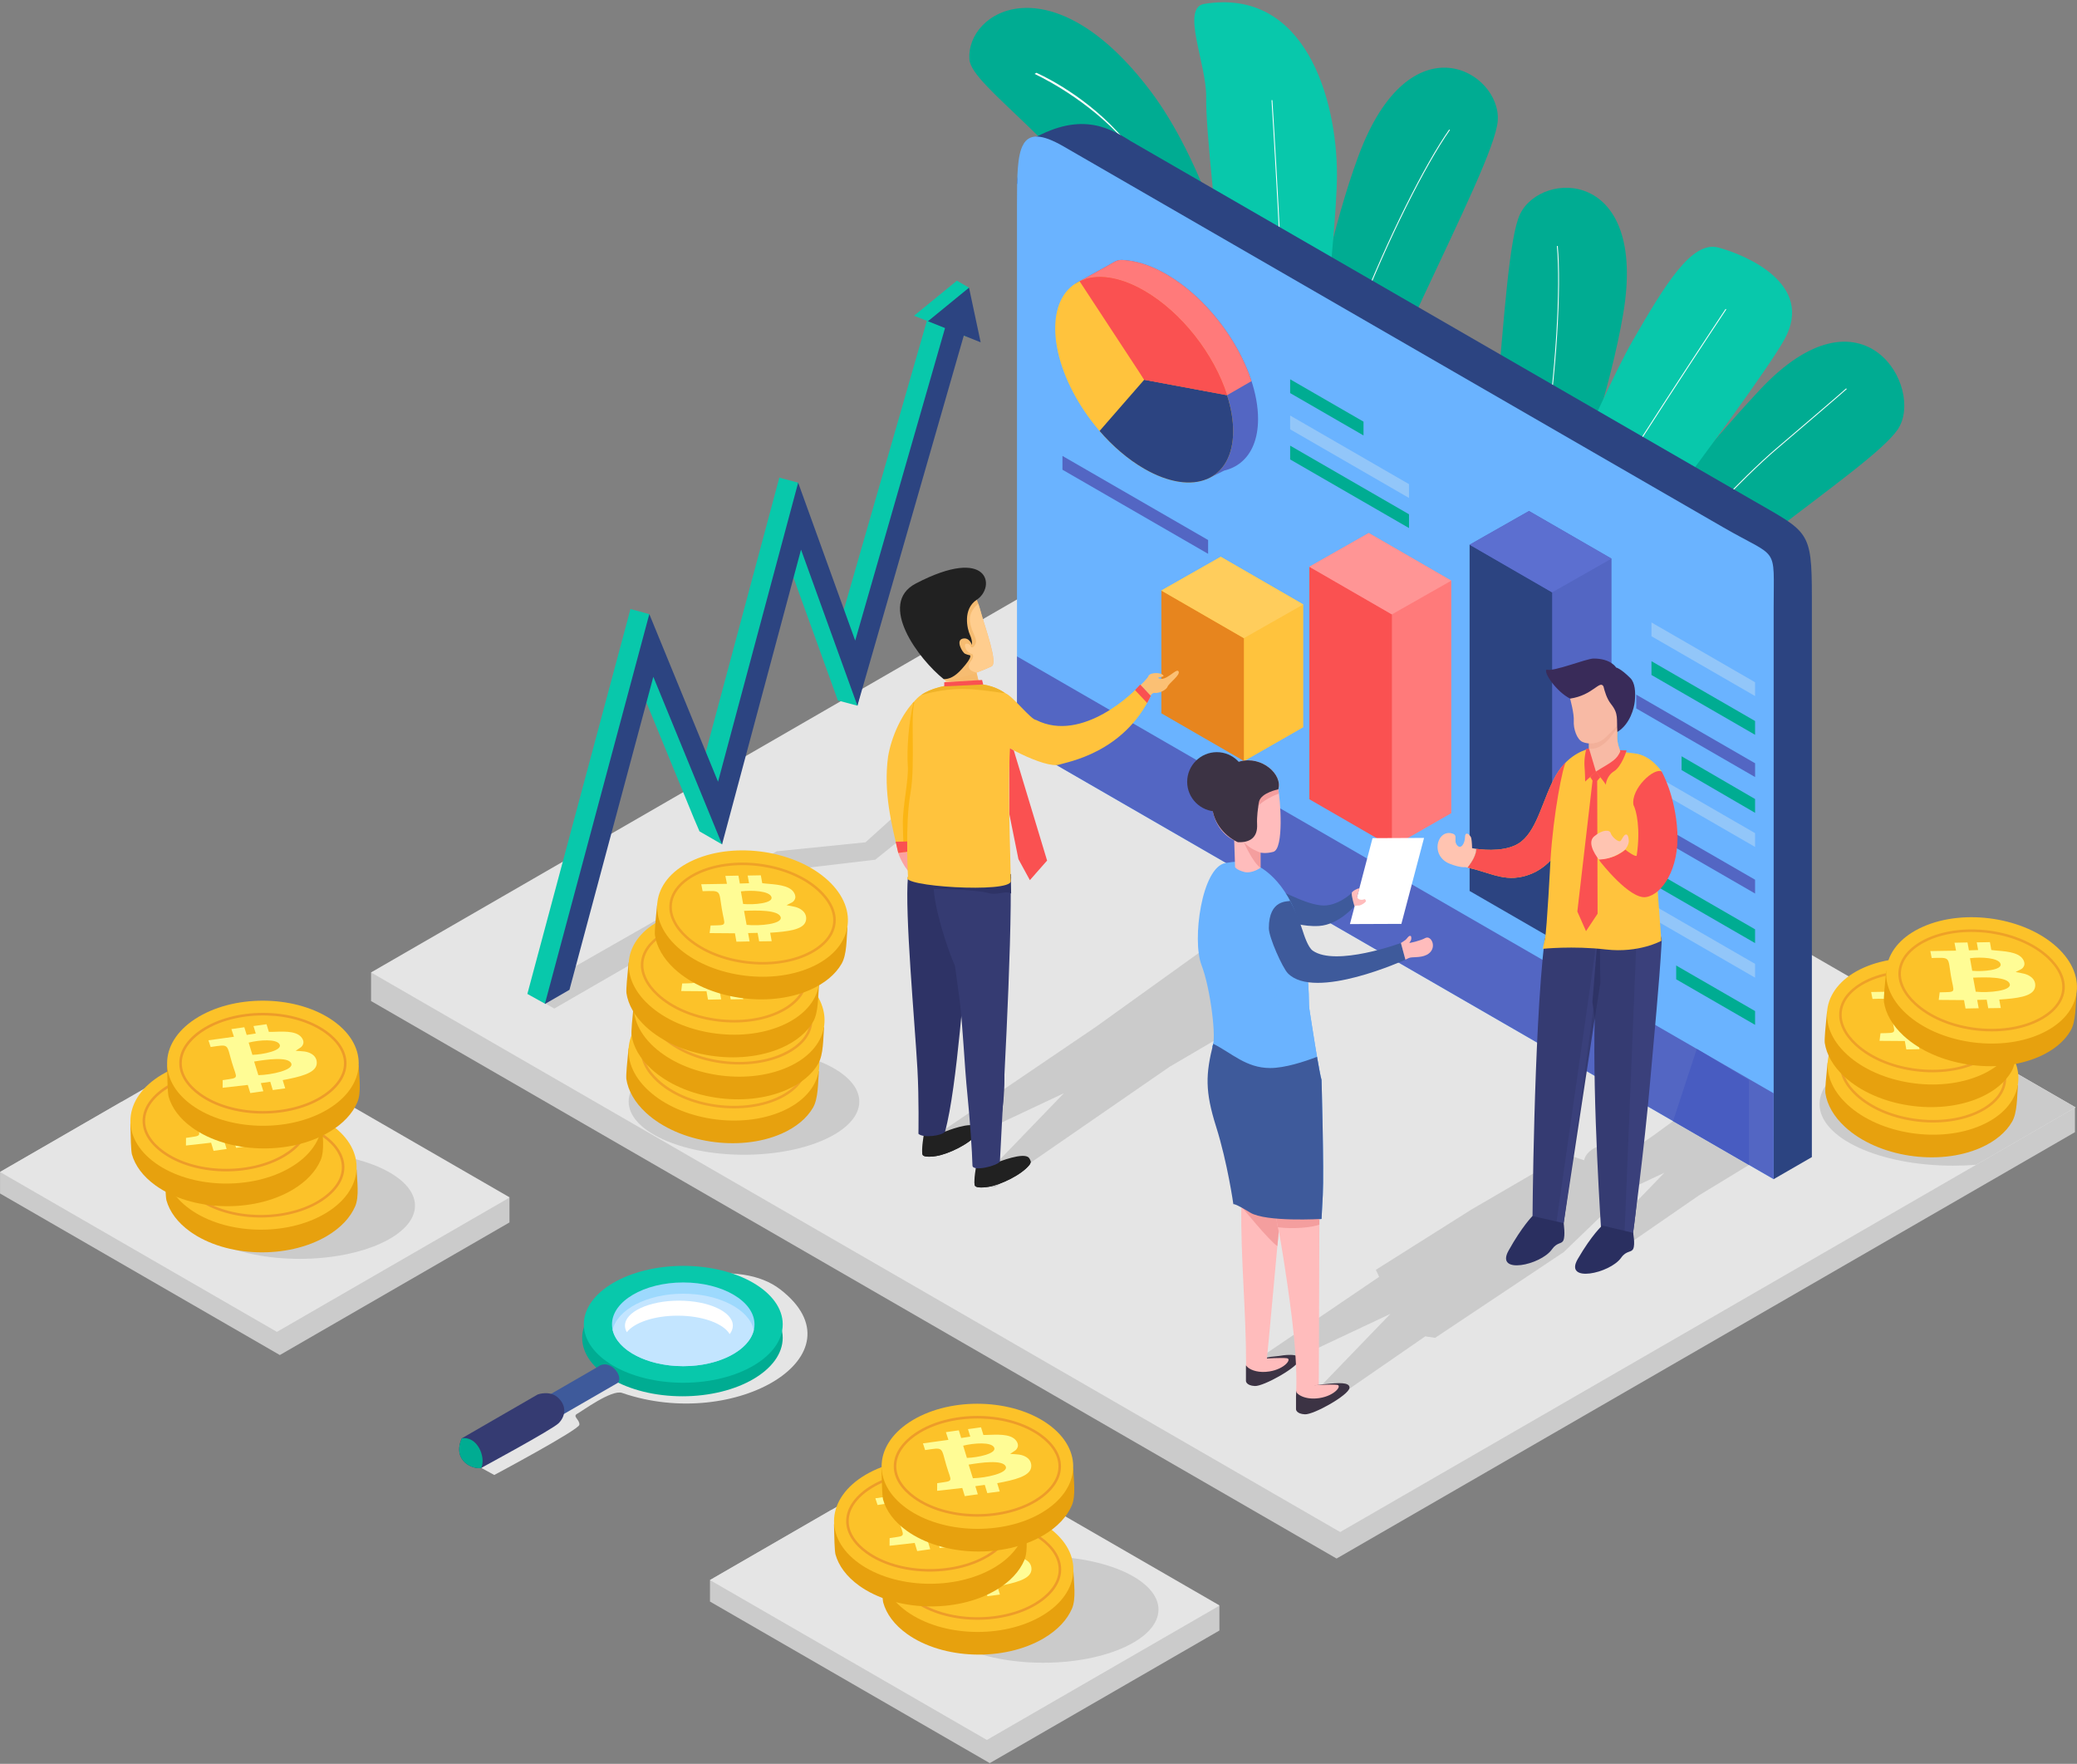 <svg width="338" height="287" viewBox="0 0 338 287" fill="none" xmlns="http://www.w3.org/2000/svg">
<rect x="0" y="0" width="338" height="287" fill="#808080" stroke="none"/>
<g clip-path="url(#clip0_832_7007)">
<path fill-rule="evenodd" clip-rule="evenodd" d="M115.539 257.104L135.291 245.685L198.441 261.316V265.311L161.07 286.887L115.539 260.599V257.104Z" fill="#CBCBCB"/>
<path fill-rule="evenodd" clip-rule="evenodd" d="M117.168 256.149L153.418 235.221L198.485 261.242L160.596 283.116L115.531 257.099L117.168 256.149Z" fill="#E5E5E5"/>
<path fill-rule="evenodd" clip-rule="evenodd" d="M169.759 270.552C180.096 270.552 188.527 266.665 188.527 261.899C188.527 257.132 180.096 253.245 169.759 253.245C159.423 253.245 150.992 257.132 150.992 261.899C150.992 266.665 159.423 270.552 169.759 270.552Z" fill="#CBCBCB"/>
<path fill-rule="evenodd" clip-rule="evenodd" d="M0.008 190.703L19.761 179.285L82.909 194.916V198.91L45.539 220.486L0.008 194.199V190.703Z" fill="#CBCBCB"/>
<path fill-rule="evenodd" clip-rule="evenodd" d="M1.637 189.75L37.887 168.821L82.954 194.841L45.064 216.716L0 190.698L1.637 189.75Z" fill="#E5E5E5"/>
<path fill-rule="evenodd" clip-rule="evenodd" d="M48.767 204.834C59.104 204.834 67.534 200.946 67.534 196.18C67.534 191.414 59.104 187.527 48.767 187.527C38.431 187.527 30 191.414 30 196.18C30 200.946 38.431 204.834 48.767 204.834Z" fill="#CBCBCB"/>
<path fill-rule="evenodd" clip-rule="evenodd" d="M78.32 238.847L80.434 240.003C80.434 240.003 94.191 232.663 94.284 231.834C94.375 231.005 93.117 230.483 93.915 230.053C94.713 229.623 99.535 226.061 101.224 226.645C119.72 233.035 140.716 220.436 126.99 209.816C123.735 207.298 118.852 206.635 112.618 207.605C106.383 208.576 101.932 220.872 101.932 220.872L91.353 228.041L78.321 238.848L78.32 238.847Z" fill="#E5E5E5"/>
<path d="M204.733 74.592H210.629C218.949 74.592 225.706 81.348 225.706 89.669V114.831C225.706 123.152 218.95 129.908 210.629 129.908H204.733C196.413 129.908 189.656 123.153 189.656 114.831V89.669C189.656 81.349 196.412 74.592 204.733 74.592Z" fill="#666666"/>
<path fill-rule="evenodd" clip-rule="evenodd" d="M188.409 86.203C188.152 87.353 188.014 88.549 188.014 89.775C188.014 93.023 187.328 94.609 189.546 97.075C193.078 101.006 199.875 103.666 207.682 103.666C215.489 103.666 222.332 100.988 225.853 97.037C228.031 94.596 227.351 92.981 227.351 89.775C227.351 88.549 227.214 87.353 226.956 86.203C223.922 81.474 216.436 78.128 207.682 78.128C198.928 78.128 191.444 81.473 188.409 86.203Z" fill="#333333"/>
<path fill-rule="evenodd" clip-rule="evenodd" d="M207.676 97.564C218.508 97.564 227.343 92.12 227.343 85.444C227.343 78.767 218.508 73.324 207.676 73.324C196.843 73.324 188.008 78.768 188.008 85.444C188.008 92.119 196.843 97.564 207.676 97.564Z" fill="#1A1A1A"/>
<path fill-rule="evenodd" clip-rule="evenodd" d="M205.262 85.542C209.634 84.35 203.38 36.329 187.324 14.942C171.268 -6.444 157.165 1.737 157.76 9.684C158.09 14.085 173.577 23.42 183.38 39.89C191.28 53.164 193.479 72.618 196.531 86.001C196.531 86.856 201.981 90.894 205.263 85.541L205.262 85.542Z" fill="#00AC92"/>
<path fill-rule="evenodd" clip-rule="evenodd" d="M208.867 85.542C208.867 85.542 212.661 48.091 221.053 25.405C229.442 2.72 244.332 11.708 243.737 19.656C243.143 27.605 220.474 66.968 218.298 83.283C218.214 89.267 212.15 90.897 208.867 85.543V85.542Z" fill="#00AC92"/>
<path fill-rule="evenodd" clip-rule="evenodd" d="M203.9 85.144C203.9 85.144 196.092 26.061 196.285 15.844C196.387 10.468 192.101 1.263 195.977 0.632C212.368 -2.034 217.571 16.067 217.571 28.429C217.571 39.149 212.443 81.101 211.667 85.142C210.89 89.182 204.209 88.871 203.9 85.144Z" fill="#08C8AB"/>
<path fill-rule="evenodd" clip-rule="evenodd" d="M200.381 82.944C200.361 82.837 193.541 45.801 188.568 31.813C187.043 27.524 184.599 24.538 181.88 21.721C175.734 15.354 168.367 12.033 168.367 12.033L168.649 11.844C168.638 11.845 175.814 14.903 181.882 21.48C184.478 24.294 186.934 27.669 188.434 31.859C193.404 45.839 200.222 82.862 200.241 82.969L200.38 82.943L200.381 82.944Z" fill="white"/>
<path fill-rule="evenodd" clip-rule="evenodd" d="M206.922 16.302C206.928 16.394 208.942 48.127 208.942 61.358C208.942 74.589 208.323 82.461 208.321 82.484L208.462 82.495C208.463 82.473 209.084 74.594 209.084 61.358C209.084 48.122 207.069 16.384 207.063 16.294L206.922 16.302Z" fill="white"/>
<path fill-rule="evenodd" clip-rule="evenodd" d="M235.837 21.073C231.936 26.612 225.743 38.812 220.801 51.569C216.954 61.501 213.864 71.773 213.203 79.507L213.344 79.518C214.004 71.799 217.091 61.54 220.933 51.619C225.87 38.873 232.056 26.686 235.953 21.156L235.837 21.073Z" fill="white"/>
<path fill-rule="evenodd" clip-rule="evenodd" d="M248.576 98.973L253.681 101.921C260.862 106.066 263.346 115.334 259.199 122.516L246.618 144.307C242.473 151.489 233.205 153.971 226.023 149.825L220.918 146.877C213.736 142.732 211.253 133.464 215.399 126.282L227.98 104.491C232.126 97.309 241.393 94.826 248.575 98.972L248.576 98.973Z" fill="#666666"/>
<path fill-rule="evenodd" clip-rule="evenodd" d="M262.014 120.139C261.661 121.264 261.182 122.369 260.569 123.43C258.945 126.242 258.748 127.958 255.593 128.986C250.569 130.624 243.352 129.528 236.591 125.625C229.809 121.71 225.244 115.982 224.17 110.799C223.504 107.596 224.901 106.538 226.503 103.762C227.117 102.701 227.832 101.734 228.631 100.865C233.624 98.288 241.779 99.134 249.359 103.511C256.939 107.887 261.75 114.526 262.014 120.139Z" fill="#333333"/>
<path fill-rule="evenodd" clip-rule="evenodd" d="M251.761 99.349C261.168 104.78 266.081 113.882 262.735 119.679C259.387 125.475 249.049 125.772 239.641 120.341C230.234 114.911 225.322 105.808 228.668 100.011C232.015 94.214 242.354 93.917 251.761 99.349Z" fill="#1A1A1A"/>
<path fill-rule="evenodd" clip-rule="evenodd" d="M247.743 111.139C247.743 111.139 269.343 81.71 286.307 63.514C303.271 45.319 313.317 63.293 308.827 69.879C304.339 76.464 275.989 93.352 255.074 115.904C254.647 116.644 247.908 117.416 247.742 111.139H247.743Z" fill="#00AC92"/>
<path fill-rule="evenodd" clip-rule="evenodd" d="M244.619 109.335C244.619 109.335 260.059 75.005 264.135 51.163C268.212 27.321 250.823 27.661 247.364 34.841C243.905 42.022 243.854 87.446 237.582 102.664C234.662 107.888 239.1 112.331 244.619 109.334V109.335Z" fill="#00AC92"/>
<path fill-rule="evenodd" clip-rule="evenodd" d="M249.124 111.473C249.124 111.473 285.298 64.358 290.368 55.265C295.439 46.171 283.976 41.441 279.645 40.28C275.314 39.12 271.003 46.236 265.643 55.521C260.283 64.806 243.746 103.7 242.4 107.588C241.052 111.476 246.994 114.546 249.125 111.473H249.124Z" fill="#08C8AB"/>
<path fill-rule="evenodd" clip-rule="evenodd" d="M253.266 111.328C253.336 111.245 277.761 82.581 289.063 72.954C300.357 63.333 300.43 63.201 300.431 63.201L300.538 63.295C300.538 63.295 300.457 63.434 289.156 73.062C277.861 82.683 253.445 111.338 253.375 111.42L253.267 111.329L253.266 111.328Z" fill="white"/>
<path fill-rule="evenodd" clip-rule="evenodd" d="M280.93 50.344C280.879 50.421 263.268 76.895 256.652 88.353C250.037 99.811 246.638 106.939 246.628 106.96L246.5 106.899C246.511 106.879 249.912 99.745 256.53 88.283C263.147 76.821 280.762 50.343 280.812 50.266L280.93 50.344Z" fill="white"/>
<path fill-rule="evenodd" clip-rule="evenodd" d="M253.501 40.02C254.111 46.767 253.374 60.429 251.275 73.948C249.64 84.474 247.18 94.914 243.886 101.942L243.758 101.881C247.047 94.865 249.504 84.439 251.136 73.926C253.233 60.419 253.969 46.771 253.36 40.034L253.5 40.021L253.501 40.02Z" fill="white"/>
<path fill-rule="evenodd" clip-rule="evenodd" d="M60.383 158.232L126.282 131.896L337.665 180.23V184.225L217.507 253.598L60.383 162.884V158.232Z" fill="#CBCBCB"/>
<path fill-rule="evenodd" clip-rule="evenodd" d="M62.02 157.283L180.057 89.135L337.768 180.189L218.092 249.284L60.383 158.231L62.02 157.283Z" fill="#E5E5E5"/>
<path fill-rule="evenodd" clip-rule="evenodd" d="M248.933 201.138L270.857 190.815L256.376 205.824L259.679 206.108L276.523 194.478L284.618 189.552L272.27 182.423L269.02 184.794L247.844 199.161L248.933 201.138ZM310.966 166.202C310.931 164.96 309.831 163.901 308.279 163.457C309.266 164.552 310.161 165.452 310.966 166.202Z" fill="#CBCBCB"/>
<path fill-rule="evenodd" clip-rule="evenodd" d="M111.057 227.195C120.043 227.195 127.372 222.924 127.372 217.686C127.372 212.448 120.043 208.177 111.057 208.177C102.071 208.177 94.742 212.448 94.742 217.686C94.742 222.924 102.072 227.195 111.057 227.195Z" fill="#00AC92"/>
<path fill-rule="evenodd" clip-rule="evenodd" d="M111.192 224.993C120.107 224.993 127.376 220.721 127.376 215.485C127.376 210.249 120.106 205.976 111.192 205.976C102.278 205.976 95.008 210.247 95.008 215.485C95.008 220.723 102.278 224.993 111.192 224.993Z" fill="#08C8AB"/>
<path fill-rule="evenodd" clip-rule="evenodd" d="M111.188 222.297C117.574 222.297 122.782 219.237 122.782 215.486C122.782 211.735 117.574 208.674 111.188 208.674C104.802 208.674 99.594 211.735 99.594 215.486C99.594 219.237 104.802 222.297 111.188 222.297Z" fill="#9DD9FD"/>
<path fill-rule="evenodd" clip-rule="evenodd" d="M122.674 216.402C121.912 219.73 117.058 222.296 111.185 222.296C105.312 222.296 100.457 219.73 99.695 216.402C100.458 213.073 105.312 210.507 111.185 210.507C117.058 210.507 121.912 213.072 122.674 216.402Z" fill="#C3E5FF"/>
<path fill-rule="evenodd" clip-rule="evenodd" d="M97.297 222.402L88.594 227.427L90.484 230.814C93.383 229.142 97.687 226.655 100.585 224.982C101.481 223.829 99.166 220.947 97.297 222.403V222.402Z" fill="#3E5A9B"/>
<path fill-rule="evenodd" clip-rule="evenodd" d="M75.141 234.041L87.499 226.904C87.499 226.904 89.53 226.132 90.916 227.518C92.301 228.904 91.945 230.545 90.916 231.573C89.886 232.604 78.32 238.846 78.32 238.846C77.056 239.173 73.53 237.789 75.139 234.04L75.141 234.041Z" fill="#353B72"/>
<path fill-rule="evenodd" clip-rule="evenodd" d="M78.32 238.847C77.056 239.174 73.53 237.79 75.139 234.041C77.652 233.612 79.115 237.067 78.32 238.847Z" fill="#00AC92"/>
<path fill-rule="evenodd" clip-rule="evenodd" d="M110.481 211.636C115.33 211.636 119.26 213.455 119.26 215.702C119.26 216.185 119.077 216.65 118.743 217.08C117.731 215.352 114.321 214.08 110.27 214.08C106.467 214.08 103.228 215.201 102.009 216.768C101.809 216.428 101.703 216.071 101.703 215.702C101.703 213.456 105.634 211.636 110.481 211.636Z" fill="white"/>
<path fill-rule="evenodd" clip-rule="evenodd" d="M319.502 169.648L337.761 180.189L321.589 189.526C320.374 189.623 319.124 189.674 317.848 189.674C305.838 189.674 296.102 185.185 296.102 179.647C296.102 174.108 305.839 169.618 317.848 169.618C318.405 169.618 318.956 169.629 319.502 169.648Z" fill="#CBCBCB"/>
<path fill-rule="evenodd" clip-rule="evenodd" d="M322.311 186.765C315.448 189.784 305.576 188.267 300.262 183.377C298.394 181.657 297.339 179.751 297.053 177.869C296.984 177.225 297.182 175.15 297.393 173.063C297.501 171.99 299.509 172.159 299.59 171.27C299.59 171.27 298.497 170.676 299.339 171.511C300.3 170.56 301.546 169.723 303.069 169.053C309.791 166.096 319.397 167.491 324.783 172.143C326.415 172.298 325.476 173.795 325.476 173.795L328.387 176.635C328.227 178.411 328.311 181.026 327.426 182.539C326.441 184.223 324.722 185.704 322.312 186.764L322.311 186.765Z" fill="#E7A10E"/>
<path fill-rule="evenodd" clip-rule="evenodd" d="M322.442 183.102C315.663 186.083 305.912 184.585 300.664 179.754C295.415 174.924 296.656 168.591 303.435 165.607C310.214 162.625 319.965 164.123 325.213 168.955C330.462 173.785 329.22 180.118 322.442 183.102Z" fill="#FCC229"/>
<path fill-rule="evenodd" clip-rule="evenodd" d="M321.48 180.91C322.626 180.406 323.805 179.678 324.682 178.725C325.387 177.961 325.897 177.05 326.034 175.995C326.158 175.066 325.968 174.173 325.59 173.35C325.132 172.352 324.396 171.457 323.594 170.719C321.293 168.599 317.992 167.244 314.544 166.72C311.006 166.182 307.319 166.519 304.404 167.801C303.258 168.305 302.08 169.032 301.202 169.985C300.497 170.75 299.988 171.66 299.85 172.717C299.728 173.646 299.917 174.538 300.294 175.361C300.752 176.359 301.489 177.255 302.29 177.993C304.591 180.112 307.893 181.467 311.341 181.991C314.879 182.53 318.565 182.194 321.481 180.911L321.48 180.91ZM324.987 179.006C324.067 180.004 322.838 180.763 321.647 181.287C318.659 182.601 314.89 182.947 311.277 182.398C307.752 181.862 304.372 180.471 302.009 178.297C301.172 177.526 300.401 176.585 299.918 175.534C299.51 174.644 299.306 173.675 299.439 172.662C299.591 171.511 300.14 170.527 300.896 169.703C301.816 168.705 303.045 167.945 304.237 167.422C307.224 166.107 310.994 165.761 314.606 166.311C318.132 166.847 321.512 168.237 323.875 170.412C324.713 171.183 325.483 172.122 325.967 173.176C326.374 174.064 326.578 175.032 326.444 176.047C326.293 177.197 325.743 178.183 324.987 179.006Z" fill="#EEA127"/>
<path fill-rule="evenodd" clip-rule="evenodd" d="M310.496 168.185V168.182L310.036 168.192H310.034L308.529 168.226L308.784 169.514L304.602 169.585L304.825 170.714C307.914 170.63 307.443 170.495 307.948 173.571C308.429 176.497 309.025 176.209 306.123 176.297L305.964 177.531L310.083 177.563L310.328 178.928L311.15 178.916V178.913L311.843 178.899L312.47 178.89L312.226 177.528L313.774 177.495L314.022 178.881L314.657 178.87L316.065 178.85L315.818 177.471C318.734 177.283 321.077 176.979 321.571 175.704C321.77 175.19 321.731 174.422 321.077 173.87C320.332 173.24 319.546 173.206 318.482 172.991C319.252 172.561 319.585 172.574 319.852 171.989C320.035 171.585 319.826 170.935 319.302 170.492C318.165 169.532 315.741 169.595 314.528 169.409L314.299 168.132H314.264V168.129L313.451 168.146H313.448L312.94 168.154L312.154 168.167L312.377 169.416L310.88 169.467L310.649 168.184H310.495L310.496 168.185ZM311.417 172.792L311.053 170.743C312.855 170.52 315.691 170.663 316.024 171.65C316.372 172.682 313.157 172.958 311.416 172.792H311.417ZM311.984 176.194L311.566 173.912C313.601 173.818 317.128 173.748 317.52 174.908C317.91 176.067 314.075 176.409 311.984 176.195V176.194Z" fill="#FFFC95"/>
<path fill-rule="evenodd" clip-rule="evenodd" d="M322.21 178.593C315.346 181.613 305.475 180.095 300.16 175.205C298.292 173.485 297.238 171.579 296.951 169.698C296.883 169.053 297.08 166.979 297.29 164.891C297.399 163.818 299.409 163.988 299.488 163.099C299.488 163.099 298.394 162.505 299.237 163.339C300.197 162.388 301.444 161.552 302.967 160.881C309.689 157.925 319.295 159.319 324.68 163.972C326.312 164.126 325.374 165.624 325.374 165.624L328.285 168.463C328.125 170.239 328.209 172.854 327.324 174.368C326.339 176.054 324.621 177.532 322.21 178.593Z" fill="#E7A10E"/>
<path fill-rule="evenodd" clip-rule="evenodd" d="M322.34 174.93C315.561 177.911 305.81 176.413 300.562 171.583C295.313 166.752 296.555 160.419 303.334 157.436C310.114 154.453 319.863 155.952 325.111 160.783C330.36 165.613 329.119 171.947 322.34 174.93Z" fill="#FCC229"/>
<path fill-rule="evenodd" clip-rule="evenodd" d="M321.378 172.738C322.523 172.234 323.702 171.506 324.58 170.553C325.284 169.789 325.793 168.878 325.932 167.823C326.053 166.894 325.865 166.001 325.488 165.178C325.029 164.18 324.293 163.284 323.492 162.546C321.19 160.427 317.889 159.073 314.441 158.548C310.903 158.01 307.215 158.346 304.301 159.628C303.155 160.133 301.975 160.86 301.098 161.812C300.394 162.577 299.884 163.487 299.746 164.545C299.624 165.474 299.812 166.366 300.19 167.188C300.648 168.186 301.384 169.083 302.185 169.822C304.487 171.939 307.788 173.294 311.237 173.819C314.775 174.358 318.462 174.022 321.377 172.739L321.378 172.738ZM324.884 170.835C323.965 171.833 322.736 172.592 321.545 173.116C318.557 174.43 314.787 174.776 311.176 174.227C307.651 173.691 304.27 172.301 301.907 170.126C301.069 169.355 300.298 168.414 299.815 167.363C299.407 166.474 299.204 165.505 299.338 164.491C299.489 163.34 300.038 162.356 300.795 161.533C301.715 160.535 302.944 159.775 304.135 159.251C307.123 157.937 310.893 157.59 314.505 158.14C318.03 158.676 321.41 160.067 323.773 162.241C324.61 163.012 325.381 163.952 325.864 165.005C326.272 165.893 326.475 166.862 326.342 167.876C326.191 169.027 325.642 170.012 324.884 170.835Z" fill="#EEA127"/>
<path fill-rule="evenodd" clip-rule="evenodd" d="M310.394 160.013V160.01L309.935 160.021H309.933L308.428 160.054L308.683 161.343L304.5 161.413L304.723 162.542C307.813 162.458 307.341 162.323 307.846 165.399C308.328 168.325 308.924 168.038 306.021 168.126L305.864 169.36L309.982 169.392L310.226 170.758L311.049 170.745V170.742L311.743 170.728L312.369 170.719L312.125 169.358L313.674 169.324L313.921 170.71L314.556 170.699L315.964 170.679L315.716 169.3C318.632 169.113 320.975 168.809 321.469 167.534C321.669 167.019 321.628 166.251 320.975 165.699C320.23 165.07 319.443 165.035 318.38 164.821C319.149 164.391 319.483 164.403 319.749 163.819C319.933 163.415 319.723 162.764 319.2 162.321C318.064 161.362 315.639 161.425 314.425 161.238L314.196 159.963H314.161V159.959L313.349 159.975H313.345L312.839 159.985L312.052 159.997L312.275 161.247L310.778 161.297L310.549 160.013H310.393H310.394ZM311.316 164.621L310.952 162.573C312.754 162.348 315.589 162.492 315.922 163.48C316.27 164.511 313.057 164.787 311.315 164.621H311.316ZM311.884 168.024L311.465 165.742C313.5 165.648 317.027 165.577 317.418 166.736C317.809 167.896 313.973 168.237 311.884 168.024Z" fill="#FFFC95"/>
<path fill-rule="evenodd" clip-rule="evenodd" d="M331.842 171.935C324.978 174.955 315.107 173.438 309.793 168.547C307.925 166.829 306.871 164.922 306.584 163.04C306.515 162.395 306.713 160.322 306.923 158.235C307.032 157.161 309.04 157.332 309.121 156.443C309.121 156.443 308.027 155.849 308.869 156.683C309.83 155.732 311.076 154.895 312.6 154.225C319.322 151.269 328.928 152.663 334.313 157.316C335.945 157.47 335.007 158.968 335.007 158.968L337.918 161.806C337.758 163.583 337.842 166.197 336.957 167.712C335.972 169.397 334.254 170.876 331.842 171.936V171.935Z" fill="#E7A10E"/>
<path fill-rule="evenodd" clip-rule="evenodd" d="M331.973 168.272C325.193 171.254 315.443 169.756 310.194 164.926C304.947 160.095 306.187 153.76 312.967 150.779C319.746 147.796 329.496 149.295 334.745 154.125C339.993 158.956 338.752 165.289 331.973 168.272H331.973Z" fill="#FCC229"/>
<path fill-rule="evenodd" clip-rule="evenodd" d="M331.01 166.08C332.155 165.576 333.335 164.849 334.213 163.896C334.916 163.131 335.426 162.221 335.565 161.166C335.686 160.236 335.498 159.344 335.121 158.521C334.662 157.523 333.926 156.626 333.125 155.889C330.823 153.77 327.522 152.415 324.074 151.89C320.535 151.352 316.848 151.688 313.934 152.971C312.787 153.476 311.608 154.202 310.731 155.155C310.027 155.919 309.517 156.83 309.378 157.886C309.256 158.815 309.445 159.708 309.822 160.53C310.281 161.528 311.017 162.424 311.818 163.162C314.12 165.281 317.421 166.636 320.87 167.16C324.407 167.698 328.095 167.361 331.01 166.079V166.08ZM334.517 164.176C333.597 165.174 332.368 165.934 331.178 166.458C328.189 167.773 324.42 168.118 320.808 167.569C317.283 167.031 313.903 165.642 311.539 163.467C310.702 162.696 309.931 161.756 309.448 160.704C309.04 159.815 308.837 158.846 308.971 157.831C309.121 156.68 309.671 155.696 310.428 154.875C311.347 153.876 312.576 153.117 313.767 152.592C316.756 151.278 320.525 150.932 324.137 151.482C327.661 152.017 331.042 153.409 333.406 155.582C334.243 156.354 335.014 157.295 335.497 158.346C335.905 159.235 336.108 160.204 335.974 161.219C335.824 162.369 335.274 163.353 334.517 164.175V164.176Z" fill="#EEA127"/>
<path fill-rule="evenodd" clip-rule="evenodd" d="M320.027 153.356V153.354L319.567 153.364H319.566L318.061 153.396L318.316 154.686L314.133 154.754L314.356 155.883C317.446 155.8 316.974 155.665 317.479 158.742C317.959 161.667 318.556 161.378 315.654 161.468L315.497 162.7L319.614 162.733L319.859 164.099L320.681 164.086V164.082L321.374 164.069L322.001 164.059L321.757 162.699L323.305 162.666L323.554 164.05L324.189 164.042L325.596 164.022L325.349 162.641C328.266 162.453 330.609 162.151 331.103 160.874C331.302 160.361 331.261 159.593 330.609 159.04C329.864 158.411 329.077 158.377 328.012 158.16C328.783 157.73 329.116 157.744 329.383 157.158C329.567 156.754 329.357 156.105 328.833 155.663C327.696 154.703 325.271 154.766 324.058 154.579L323.83 153.303H323.795V153.3L322.983 153.315H322.979L322.472 153.326L321.686 153.337L321.909 154.587L320.412 154.637L320.182 153.354L320.026 153.356H320.027ZM320.948 157.962L320.585 155.915C322.387 155.689 325.222 155.835 325.555 156.822C325.903 157.852 322.688 158.129 320.948 157.962H320.948ZM321.517 161.365L321.097 159.083C323.133 158.99 326.66 158.92 327.051 160.078C327.441 161.238 323.606 161.579 321.517 161.365Z" fill="#FFFC95"/>
<path fill-rule="evenodd" clip-rule="evenodd" d="M53.227 201.105C46.776 204.929 36.794 204.609 30.931 200.391C28.87 198.908 27.595 197.143 27.085 195.308C26.939 194.677 26.886 192.596 26.844 190.498C26.823 189.418 28.837 189.346 28.81 188.454C28.81 188.454 27.654 187.996 28.59 188.722C29.428 187.664 30.566 186.682 31.997 185.834C38.314 182.091 48.019 182.321 53.924 186.293C55.563 186.249 54.811 187.849 54.811 187.849L58.042 190.317C58.097 192.099 58.495 194.686 57.798 196.295C57.022 198.086 55.494 199.762 53.227 201.104V201.105Z" fill="#E7A10E"/>
<path fill-rule="evenodd" clip-rule="evenodd" d="M52.926 197.451C46.555 201.227 36.696 200.911 30.905 196.746C25.114 192.582 25.584 186.144 31.956 182.369C38.329 178.593 48.188 178.909 53.979 183.074C59.77 187.239 59.299 193.675 52.926 197.451Z" fill="#FCC229"/>
<path fill-rule="evenodd" clip-rule="evenodd" d="M51.7 195.391C52.777 194.752 53.859 193.889 54.617 192.837C55.224 191.994 55.62 191.03 55.631 189.965C55.64 189.027 55.346 188.163 54.873 187.392C54.298 186.457 53.458 185.656 52.575 185.02C50.035 183.193 46.595 182.245 43.109 182.139C39.532 182.03 35.912 182.806 33.173 184.431C32.095 185.068 31.013 185.932 30.256 186.983C29.65 187.827 29.252 188.793 29.242 189.857C29.232 190.795 29.526 191.657 30.001 192.429C30.576 193.364 31.415 194.167 32.299 194.802C34.838 196.628 38.279 197.577 41.764 197.683C45.341 197.792 48.96 197.016 51.701 195.391H51.7ZM54.952 193.079C54.159 194.182 53.031 195.083 51.911 195.745C49.103 197.41 45.402 198.206 41.75 198.095C38.186 197.986 34.663 197.012 32.056 195.138C31.133 194.472 30.254 193.632 29.648 192.646C29.136 191.813 28.818 190.875 28.828 189.852C28.84 188.692 29.267 187.649 29.92 186.74C30.712 185.638 31.841 184.737 32.962 184.074C35.77 182.41 39.471 181.613 43.123 181.724C46.686 181.834 50.209 182.807 52.817 184.683C53.741 185.347 54.619 186.189 55.226 187.174C55.738 188.009 56.056 188.947 56.046 189.969C56.034 191.129 55.607 192.172 54.954 193.079H54.952Z" fill="#ED9C29"/>
<path fill-rule="evenodd" clip-rule="evenodd" d="M39.261 184.08V184.077L38.806 184.141H38.804L37.314 184.356L37.722 185.605L33.578 186.177L33.936 187.272C36.992 186.816 36.508 186.74 37.38 189.733C38.209 192.58 38.767 192.222 35.896 192.659L35.887 193.902L39.98 193.439L40.386 194.765L41.201 194.653V194.65L41.887 194.553L42.508 194.468L42.103 193.147L43.636 192.928L44.048 194.273L44.678 194.187L46.072 193.998L45.661 192.658C48.534 192.122 50.823 191.539 51.16 190.211C51.297 189.677 51.164 188.92 50.45 188.45C49.635 187.914 48.85 187.975 47.767 187.889C48.48 187.369 48.812 187.342 49.007 186.729C49.141 186.305 48.855 185.687 48.282 185.31C47.038 184.493 44.639 184.847 43.411 184.809L43.031 183.569L42.997 183.574V183.57L42.191 183.684H42.187L41.686 183.755L40.907 183.863L41.278 185.075L39.798 185.305L39.416 184.058L39.262 184.08H39.261ZM40.73 188.543L40.123 186.553C41.886 186.112 44.717 185.914 45.168 186.856C45.637 187.838 42.478 188.499 40.73 188.543ZM41.702 191.852L41.013 189.637C43.022 189.299 46.515 188.805 47.042 189.909C47.569 191.013 43.803 191.814 41.703 191.852H41.702Z" fill="#FFFC95"/>
<path fill-rule="evenodd" clip-rule="evenodd" d="M47.602 193.6C41.151 197.421 31.169 197.101 25.306 192.885C23.245 191.402 21.97 189.636 21.46 187.803C21.314 187.171 21.261 185.089 21.219 182.992C21.198 181.912 23.212 181.84 23.185 180.948C23.185 180.948 22.029 180.49 22.965 181.216C23.803 180.157 24.941 179.176 26.372 178.328C32.69 174.585 42.394 174.815 48.299 178.787C49.938 178.745 49.186 180.343 49.186 180.343L52.417 182.811C52.472 184.593 52.87 187.181 52.173 188.789C51.397 190.581 49.869 192.256 47.603 193.6H47.602Z" fill="#E7A10E"/>
<path fill-rule="evenodd" clip-rule="evenodd" d="M47.301 189.946C40.929 193.722 31.07 193.406 25.279 189.241C19.488 185.076 19.96 178.64 26.331 174.864C32.703 171.088 42.562 171.404 48.352 175.568C54.144 179.733 53.673 186.171 47.301 189.946Z" fill="#FCC229"/>
<path fill-rule="evenodd" clip-rule="evenodd" d="M46.076 187.886C47.153 187.249 48.235 186.385 48.992 185.333C49.6 184.49 49.996 183.523 50.007 182.46C50.016 181.523 49.722 180.659 49.248 179.888C48.674 178.953 47.834 178.15 46.951 177.515C44.411 175.689 40.971 174.74 37.485 174.634C33.908 174.525 30.288 175.301 27.549 176.925C26.472 177.564 25.388 178.428 24.632 179.479C24.025 180.322 23.628 181.287 23.618 182.353C23.608 183.289 23.902 184.153 24.377 184.924C24.952 185.859 25.79 186.661 26.675 187.297C29.214 189.123 32.655 190.072 36.141 190.178C39.717 190.287 43.336 189.51 46.077 187.886H46.076ZM49.328 185.575C48.535 186.677 47.406 187.577 46.287 188.241C43.479 189.905 39.778 190.702 36.126 190.59C32.562 190.481 29.039 189.507 26.431 187.632C25.508 186.968 24.629 186.126 24.023 185.14C23.511 184.306 23.193 183.37 23.203 182.346C23.215 181.187 23.642 180.143 24.295 179.236C25.087 178.134 26.216 177.232 27.337 176.569C30.145 174.905 33.846 174.108 37.498 174.22C41.061 174.329 44.584 175.302 47.191 177.177C48.115 177.842 48.993 178.683 49.6 179.669C50.112 180.502 50.43 181.44 50.42 182.462C50.408 183.623 49.981 184.667 49.328 185.575Z" fill="#ED9C29"/>
<path fill-rule="evenodd" clip-rule="evenodd" d="M33.636 176.574V176.571L33.181 176.636H33.179L31.689 176.85L32.097 178.099L27.953 178.671L28.31 179.766C31.367 179.311 30.882 179.235 31.754 182.228C32.583 185.074 33.141 184.716 30.27 185.154L30.261 186.396L34.354 185.934L34.76 187.259L35.575 187.148V187.144L36.261 187.048L36.882 186.962L36.477 185.642L38.01 185.422L38.422 186.769L39.052 186.683L40.446 186.494L40.035 185.153C42.908 184.617 45.197 184.034 45.535 182.707C45.672 182.172 45.539 181.416 44.824 180.945C44.009 180.41 43.224 180.47 42.141 180.384C42.854 179.865 43.186 179.838 43.381 179.224C43.515 178.8 43.229 178.181 42.656 177.805C41.412 176.989 39.013 177.342 37.785 177.304L37.404 176.065L37.37 176.069V176.066L36.564 176.179H36.56L36.059 176.25L35.28 176.356L35.652 177.571L34.172 177.8L33.79 176.554L33.636 176.574ZM35.106 181.038L34.499 179.048C36.261 178.608 39.093 178.411 39.544 179.351C40.013 180.333 36.855 180.994 35.106 181.038ZM36.078 184.347L35.389 182.132C37.398 181.796 40.891 181.3 41.418 182.404C41.945 183.508 38.179 184.309 36.078 184.347Z" fill="#FFFC95"/>
<path fill-rule="evenodd" clip-rule="evenodd" d="M53.571 184.198C47.12 188.021 37.138 187.701 31.275 183.483C29.214 182.001 27.938 180.235 27.428 178.402C27.282 177.77 27.23 175.688 27.188 173.591C27.166 172.511 29.181 172.439 29.154 171.547C29.154 171.547 27.997 171.089 28.933 171.815C29.772 170.756 30.909 169.775 32.341 168.928C38.659 165.184 48.362 165.414 54.268 169.386C55.907 169.344 55.155 170.942 55.155 170.942L58.386 173.41C58.441 175.192 58.839 177.778 58.141 179.388C57.366 181.18 55.838 182.855 53.571 184.197V184.198Z" fill="#E7A10E"/>
<path fill-rule="evenodd" clip-rule="evenodd" d="M53.27 180.545C46.899 184.321 37.038 184.005 31.248 179.84C25.457 175.675 25.928 169.238 32.3 165.463C38.672 161.687 48.532 162.003 54.323 166.168C60.114 170.332 59.643 176.77 53.271 180.545H53.27Z" fill="#FCC229"/>
<path fill-rule="evenodd" clip-rule="evenodd" d="M52.045 178.485C53.122 177.848 54.204 176.984 54.961 175.932C55.569 175.088 55.965 174.122 55.976 173.059C55.986 172.121 55.692 171.257 55.217 170.487C54.642 169.55 53.803 168.75 52.919 168.114C50.38 166.287 46.94 165.339 43.454 165.233C39.877 165.124 36.257 165.9 33.517 167.525C32.441 168.163 31.358 169.027 30.601 170.077C29.993 170.921 29.597 171.887 29.586 172.951C29.576 173.888 29.87 174.751 30.345 175.522C30.92 176.459 31.758 177.26 32.642 177.896C35.182 179.722 38.623 180.671 42.108 180.777C45.685 180.886 49.304 180.109 52.045 178.485ZM55.297 176.174C54.504 177.276 53.376 178.176 52.256 178.84C49.448 180.504 45.747 181.299 42.095 181.188C38.531 181.079 35.007 180.107 32.4 178.232C31.477 177.566 30.598 176.726 29.991 175.739C29.48 174.906 29.162 173.969 29.172 172.946C29.184 171.787 29.61 170.743 30.264 169.834C31.056 168.732 32.185 167.831 33.305 167.167C36.113 165.504 39.814 164.706 43.466 164.819C47.03 164.928 50.554 165.9 53.161 167.776C54.085 168.441 54.963 169.282 55.57 170.268C56.081 171.101 56.4 172.039 56.39 173.061C56.377 174.222 55.951 175.267 55.297 176.173L55.297 176.174Z" fill="#ED9C29"/>
<path fill-rule="evenodd" clip-rule="evenodd" d="M39.604 167.173V167.17L39.149 167.235H39.148L37.658 167.449L38.066 168.698L33.922 169.27L34.28 170.365C37.336 169.909 36.852 169.833 37.724 172.826C38.553 175.674 39.11 175.315 36.24 175.754L36.231 176.996L40.324 176.534L40.73 177.859L41.544 177.748V177.744L42.231 177.647L42.852 177.561L42.447 176.24L43.98 176.021L44.392 177.367L45.022 177.281L46.416 177.091L46.005 175.752C48.878 175.216 51.167 174.632 51.504 173.305C51.641 172.771 51.508 172.014 50.794 171.544C49.979 171.008 49.194 171.068 48.111 170.982C48.823 170.463 49.157 170.436 49.35 169.823C49.485 169.399 49.199 168.78 48.626 168.404C47.381 167.588 44.982 167.941 43.755 167.903L43.375 166.663L43.341 166.668V166.664L42.535 166.778H42.531L42.03 166.849L41.25 166.955L41.623 168.168L40.143 168.398L39.761 167.152L39.607 167.172L39.604 167.173ZM41.073 171.637L40.466 169.646C42.228 169.206 45.06 169.009 45.511 169.95C45.979 170.932 42.821 171.593 41.073 171.637ZM42.045 174.945L41.355 172.73C43.364 172.392 46.857 171.898 47.384 173.002C47.911 174.106 44.145 174.906 42.045 174.945Z" fill="#FFFC95"/>
<path fill-rule="evenodd" clip-rule="evenodd" d="M169.876 266.56C163.425 270.384 153.442 270.064 147.58 265.846C145.519 264.364 144.243 262.598 143.733 260.764C143.587 260.132 143.534 258.05 143.492 255.953C143.47 254.873 145.485 254.801 145.459 253.909C145.459 253.909 144.302 253.451 145.238 254.178C146.077 253.119 147.214 252.137 148.645 251.29C154.964 247.546 164.667 247.777 170.573 251.748C172.211 251.706 171.46 253.304 171.46 253.304L174.691 255.773C174.746 257.555 175.143 260.141 174.446 261.751C173.672 263.542 172.143 265.217 169.876 266.559L169.876 266.56Z" fill="#E7A10E"/>
<path fill-rule="evenodd" clip-rule="evenodd" d="M169.575 262.906C163.202 266.682 153.343 266.366 147.553 262.201C141.762 258.037 142.233 251.599 148.605 247.824C154.977 244.048 164.836 244.364 170.627 248.529C176.418 252.694 175.947 259.131 169.576 262.906H169.575Z" fill="#FCC229"/>
<path fill-rule="evenodd" clip-rule="evenodd" d="M168.349 260.846C169.426 260.209 170.508 259.345 171.265 258.294C171.872 257.45 172.269 256.484 172.279 255.42C172.289 254.482 171.995 253.618 171.52 252.848C170.945 251.912 170.107 251.11 169.222 250.475C166.683 248.648 163.242 247.7 159.757 247.594C156.179 247.485 152.56 248.262 149.82 249.886C148.743 250.525 147.661 251.388 146.904 252.439C146.296 253.283 145.9 254.247 145.889 255.312C145.88 256.25 146.174 257.112 146.649 257.884C147.223 258.821 148.062 259.622 148.946 260.257C151.486 262.084 154.926 263.032 158.412 263.138C161.989 263.247 165.609 262.471 168.349 260.846ZM171.6 258.535C170.808 259.637 169.68 260.538 168.56 261.202C165.751 262.865 162.05 263.663 158.399 263.55C154.835 263.441 151.312 262.469 148.705 260.593C147.781 259.928 146.902 259.087 146.296 258.101C145.784 257.268 145.466 256.33 145.477 255.308C145.489 254.148 145.915 253.104 146.568 252.195C147.361 251.093 148.489 250.193 149.61 249.529C152.418 247.865 156.119 247.068 159.771 247.181C163.335 247.29 166.858 248.262 169.465 250.137C170.389 250.803 171.267 251.643 171.873 252.63C172.385 253.462 172.703 254.4 172.693 255.423C172.68 256.583 172.253 257.628 171.6 258.535Z" fill="#ED9C29"/>
<path fill-rule="evenodd" clip-rule="evenodd" d="M155.911 249.536V249.533L155.455 249.598H155.453L153.962 249.812L154.371 251.061L150.227 251.633L150.585 252.727C153.641 252.272 153.156 252.195 154.028 255.188C154.857 258.036 155.415 257.678 152.544 258.116L152.536 259.359L156.629 258.896L157.035 260.222L157.85 260.11V260.106L158.537 260.011L159.157 259.925L158.753 258.603L160.285 258.384L160.698 259.731L161.327 259.644L162.721 259.455L162.311 258.115C165.182 257.579 167.472 256.996 167.81 255.668C167.946 255.135 167.813 254.377 167.099 253.907C166.284 253.372 165.499 253.433 164.417 253.346C165.129 252.827 165.462 252.8 165.656 252.187C165.79 251.764 165.504 251.144 164.931 250.768C163.687 249.951 161.288 250.304 160.061 250.266L159.681 249.027L159.646 249.031V249.028L158.84 249.141H158.837L158.334 249.213L157.555 249.319L157.927 250.532L156.447 250.762L156.065 249.516L155.912 249.536H155.911ZM157.379 253.998L156.773 252.009C158.535 251.57 161.367 251.372 161.817 252.313C162.287 253.294 159.128 253.955 157.38 253.999L157.379 253.998ZM158.352 257.307L157.662 255.093C159.671 254.755 163.165 254.261 163.692 255.365C164.219 256.469 160.452 257.269 158.352 257.307Z" fill="#FFFC95"/>
<path fill-rule="evenodd" clip-rule="evenodd" d="M162.102 258.72C155.651 262.544 145.669 262.223 139.806 258.006C137.746 256.524 136.47 254.758 135.96 252.924C135.813 252.292 135.761 250.21 135.719 248.113C135.697 247.033 137.712 246.961 137.685 246.069C137.685 246.069 136.529 245.611 137.465 246.338C138.304 245.279 139.44 244.297 140.872 243.45C147.19 239.706 156.894 239.936 162.799 243.908C164.438 243.866 163.687 245.464 163.687 245.464L166.918 247.932C166.972 249.714 167.371 252.301 166.674 253.911C165.898 255.702 164.37 257.377 162.103 258.719L162.102 258.72Z" fill="#E7A10E"/>
<path fill-rule="evenodd" clip-rule="evenodd" d="M161.801 255.067C155.43 258.843 145.57 258.527 139.78 254.362C133.989 250.198 134.459 243.76 140.831 239.985C147.204 236.209 157.063 236.525 162.854 240.69C168.645 244.854 168.174 251.292 161.802 255.067H161.801Z" fill="#FCC229"/>
<path fill-rule="evenodd" clip-rule="evenodd" d="M160.577 253.007C161.654 252.37 162.736 251.506 163.493 250.454C164.101 249.611 164.497 248.645 164.509 247.581C164.518 246.643 164.224 245.781 163.749 245.009C163.174 244.072 162.336 243.271 161.452 242.636C158.912 240.809 155.472 239.861 151.986 239.755C148.409 239.646 144.789 240.422 142.049 242.047C140.972 242.686 139.889 243.549 139.133 244.599C138.526 245.444 138.129 246.409 138.118 247.473C138.108 248.411 138.402 249.273 138.877 250.045C139.452 250.981 140.29 251.783 141.175 252.418C143.714 254.245 147.155 255.193 150.64 255.299C154.218 255.408 157.837 254.631 160.577 253.007ZM163.83 250.696C163.037 251.798 161.908 252.698 160.788 253.362C157.98 255.026 154.279 255.823 150.627 255.71C147.063 255.602 143.539 254.629 140.932 252.754C140.009 252.088 139.13 251.248 138.524 250.261C138.012 249.429 137.694 248.491 137.703 247.468C137.716 246.309 138.142 245.265 138.795 244.356C139.588 243.254 140.716 242.353 141.836 241.69C144.644 240.026 148.346 239.23 151.997 239.341C155.561 239.45 159.084 240.422 161.691 242.298C162.615 242.963 163.493 243.804 164.1 244.79C164.612 245.623 164.93 246.561 164.919 247.584C164.907 248.744 164.48 249.789 163.828 250.696H163.83Z" fill="#ED9C29"/>
<path fill-rule="evenodd" clip-rule="evenodd" d="M148.137 241.696V241.693L147.682 241.758H147.68L146.189 241.972L146.597 243.221L142.453 243.793L142.81 244.887C145.866 244.432 145.382 244.355 146.254 247.348C147.083 250.197 147.641 249.838 144.77 250.276L144.761 251.518L148.854 251.056L149.26 252.382L150.076 252.27V252.266L150.762 252.171L151.383 252.085L150.978 250.763L152.511 250.544L152.923 251.891L153.553 251.804L154.947 251.615L154.536 250.275C157.409 249.739 159.698 249.156 160.035 247.829C160.172 247.295 160.039 246.537 159.325 246.067C158.51 245.532 157.725 245.593 156.642 245.506C157.355 244.987 157.688 244.96 157.882 244.347C158.015 243.923 157.73 243.304 157.157 242.927C155.913 242.111 153.514 242.464 152.287 242.426L151.906 241.187L151.872 241.191V241.188L151.066 241.301H151.062L150.561 241.373L149.782 241.479L150.154 242.692L148.674 242.922L148.292 241.675L148.138 241.696H148.137ZM149.606 246.159L148.999 244.169C150.761 243.73 153.593 243.532 154.044 244.473C154.514 245.454 151.354 246.115 149.607 246.159H149.606ZM150.578 249.468L149.888 247.253C151.897 246.915 155.39 246.422 155.917 247.526C156.444 248.63 152.678 249.43 150.577 249.468H150.578Z" fill="#FFFC95"/>
<path fill-rule="evenodd" clip-rule="evenodd" d="M169.845 249.785C163.394 253.607 153.412 253.287 147.549 249.07C145.489 247.588 144.213 245.822 143.702 243.988C143.557 243.357 143.503 241.274 143.461 239.177C143.44 238.099 145.455 238.025 145.427 237.133C145.427 237.133 144.271 236.675 145.207 237.402C146.046 236.343 147.183 235.362 148.614 234.514C154.931 230.77 164.636 231 170.541 234.972C172.18 234.93 171.429 236.528 171.429 236.528L174.659 238.997C174.715 240.779 175.112 243.365 174.415 244.975C173.639 246.766 172.111 248.441 169.845 249.785Z" fill="#E7A10E"/>
<path fill-rule="evenodd" clip-rule="evenodd" d="M169.544 246.132C163.172 249.907 153.312 249.592 147.522 245.425C141.731 241.261 142.202 234.824 148.573 231.048C154.945 227.273 164.805 227.588 170.595 231.753C176.386 235.918 175.915 242.355 169.544 246.131V246.132Z" fill="#FCC229"/>
<path fill-rule="evenodd" clip-rule="evenodd" d="M168.317 244.071C169.394 243.432 170.477 242.569 171.234 241.518C171.841 240.674 172.237 239.71 172.248 238.644C172.258 237.707 171.964 236.844 171.49 236.072C170.915 235.137 170.075 234.336 169.192 233.699C166.653 231.873 163.212 230.925 159.726 230.819C156.149 230.709 152.53 231.486 149.79 233.109C148.713 233.748 147.63 234.611 146.873 235.663C146.266 236.506 145.87 237.47 145.859 238.536C145.85 239.473 146.144 240.336 146.618 241.108C147.193 242.043 148.032 242.844 148.916 243.481C151.455 245.307 154.895 246.255 158.382 246.362C161.958 246.471 165.577 245.695 168.318 244.07L168.317 244.071ZM171.57 241.759C170.777 242.861 169.648 243.763 168.529 244.426C165.722 246.09 162.02 246.887 158.368 246.775C154.804 246.666 151.281 245.692 148.673 243.816C147.75 243.153 146.871 242.311 146.265 241.325C145.753 240.49 145.435 239.554 145.446 238.531C145.457 237.371 145.884 236.326 146.537 235.419C147.33 234.317 148.459 233.417 149.578 232.753C152.386 231.088 156.088 230.292 159.74 230.404C163.304 230.512 166.827 231.487 169.434 233.362C170.357 234.026 171.236 234.867 171.842 235.854C172.355 236.688 172.673 237.624 172.661 238.647C172.65 239.807 172.223 240.852 171.57 241.759Z" fill="#ED9C29"/>
<path fill-rule="evenodd" clip-rule="evenodd" d="M155.879 232.759V232.757L155.424 232.822H155.422L153.932 233.035L154.34 234.286L150.195 234.858L150.553 235.95C153.61 235.495 153.125 235.419 153.997 238.412C154.826 241.259 155.384 240.901 152.513 241.338L152.504 242.58L156.597 242.118L157.004 243.444L157.819 243.332V243.329L158.506 243.232L159.126 243.148L158.721 241.826L160.254 241.606L160.667 242.953L161.296 242.867L162.69 242.678L162.28 241.337C165.152 240.801 167.441 240.219 167.779 238.891C167.915 238.357 167.783 237.6 167.068 237.129C166.252 236.595 165.468 236.655 164.385 236.569C165.098 236.049 165.43 236.023 165.625 235.409C165.759 234.986 165.473 234.366 164.9 233.99C163.656 233.173 161.257 233.527 160.03 233.488L159.65 232.25L159.615 232.253V232.25L158.809 232.363H158.805L158.304 232.435L157.525 232.541L157.897 233.756L156.417 233.985L156.035 232.738L155.881 232.759L155.879 232.759ZM157.348 237.222L156.742 235.234C158.504 234.794 161.335 234.595 161.785 235.536C162.254 236.517 159.097 237.178 157.348 237.222ZM158.32 240.532L157.631 238.317C159.64 237.979 163.133 237.486 163.66 238.589C164.187 239.693 160.42 240.493 158.32 240.532Z" fill="#FFFC95"/>
<path fill-rule="evenodd" clip-rule="evenodd" d="M294.853 188.279V97.04C294.852 86.256 294.268 86.62 285.214 81.394L184.016 22.965C180.011 20.401 175.033 18.018 166.501 23.54C168.637 28.696 165.5 25.709 165.5 29.891L279.225 93.459L288.637 191.866L294.852 188.278L294.853 188.279Z" fill="#2C4481"/>
<path fill-rule="evenodd" clip-rule="evenodd" d="M288.637 191.867V98.872C288.637 88.541 289.558 91.076 280.43 85.806L173.098 23.836C165.63 19.524 165.5 24.241 165.5 33.236V120.775L288.637 191.867Z" fill="#6AB3FF"/>
<path fill-rule="evenodd" clip-rule="evenodd" d="M288.636 177.896L165.5 106.804V120.775L288.637 191.867L288.636 177.896Z" fill="#5366C3"/>
<path fill-rule="evenodd" clip-rule="evenodd" d="M189.803 44.621C198.048 49.381 204.73 59.923 204.73 68.167C204.73 71.403 203.7 73.803 201.95 75.238L201.948 75.239C201.176 75.872 200.264 76.316 199.239 76.562L196.323 77.986L195.692 76.669C193.885 76.402 191.894 75.683 189.802 74.475C181.558 69.715 174.875 56.138 174.875 50.93C174.875 45.722 174.177 47.516 175.012 46.136L180.362 43.164C181.859 42.3 181.856 42.168 183.661 42.394C185.534 42.627 187.612 43.357 189.802 44.62L189.803 44.621Z" fill="#5366C3"/>
<path fill-rule="evenodd" clip-rule="evenodd" d="M189.807 44.621C196.092 48.249 201.469 55.24 203.67 62.01L199.693 64.305L186.204 61.793L175.688 45.764L180.368 43.165C181.864 42.301 181.861 42.169 183.666 42.395C185.54 42.628 187.618 43.358 189.808 44.621H189.807Z" fill="#FF7A7A"/>
<path fill-rule="evenodd" clip-rule="evenodd" d="M186.199 47.309C194.196 51.926 200.678 62.151 200.678 70.149C200.678 78.147 194.196 80.886 186.199 76.269C178.202 71.651 171.719 61.426 171.719 53.429C171.719 45.432 178.201 42.692 186.199 47.309Z" fill="#FFC33D"/>
<path fill-rule="evenodd" clip-rule="evenodd" d="M186.204 47.309C192.34 50.852 197.585 57.698 199.693 64.305L186.204 61.792L175.688 45.764C178.326 44.5 182.062 44.917 186.204 47.309Z" fill="#FA5151"/>
<path fill-rule="evenodd" clip-rule="evenodd" d="M199.689 64.305C200.329 66.308 200.679 68.289 200.679 70.149C200.679 78.145 194.197 80.886 186.2 76.269C183.553 74.74 181.072 72.598 178.938 70.125L186.2 61.793L199.689 64.305Z" fill="#2C4481"/>
<path fill-rule="evenodd" clip-rule="evenodd" d="M186.2 47.309C192.336 50.852 197.581 57.698 199.689 64.305L186.2 61.792L176.719 45.37C179.259 44.635 182.574 45.215 186.2 47.309Z" fill="#FA5151"/>
<path fill-rule="evenodd" clip-rule="evenodd" d="M172.898 74.186L196.601 87.87V90.115L172.898 76.43V74.186Z" fill="#5366C3"/>
<path fill-rule="evenodd" clip-rule="evenodd" d="M209.953 61.717L221.89 68.609V70.854L209.953 63.961V61.717Z" fill="#00AC92"/>
<path fill-rule="evenodd" clip-rule="evenodd" d="M209.953 67.612L229.294 78.779V81.024L209.953 69.858V67.612Z" fill="#92C6F9"/>
<path fill-rule="evenodd" clip-rule="evenodd" d="M209.953 72.513L229.294 83.68V85.924L209.953 74.758V72.513Z" fill="#00AC92"/>
<path fill-rule="evenodd" clip-rule="evenodd" d="M266.273 113.028L285.615 124.195V126.44L266.273 115.273V113.028Z" fill="#5366C3"/>
<path fill-rule="evenodd" clip-rule="evenodd" d="M268.75 101.28L285.611 111.014V113.258L268.75 103.524V101.28Z" fill="#92C6F9"/>
<path fill-rule="evenodd" clip-rule="evenodd" d="M268.75 107.585L285.611 117.319V119.563L268.75 109.829V107.585Z" fill="#00AC92"/>
<path fill-rule="evenodd" clip-rule="evenodd" d="M273.648 123.057L285.613 130.015V132.26L273.648 125.301V123.057Z" fill="#00AC92"/>
<path fill-rule="evenodd" clip-rule="evenodd" d="M268.75 125.832L285.611 135.566V137.811L268.75 128.076V125.832Z" fill="#92C6F9"/>
<path fill-rule="evenodd" clip-rule="evenodd" d="M268.75 133.41L285.611 143.144V145.389L268.75 135.654V133.41Z" fill="#5366C3"/>
<path fill-rule="evenodd" clip-rule="evenodd" d="M268.75 141.48L285.611 151.214V153.458L268.75 143.723V141.48Z" fill="#00AC92"/>
<path fill-rule="evenodd" clip-rule="evenodd" d="M268.75 147.1L285.611 156.835V159.08L268.75 149.345V147.1Z" fill="#92C6F9"/>
<path fill-rule="evenodd" clip-rule="evenodd" d="M272.773 157.103L285.613 164.515V166.76L272.773 159.347V157.103Z" fill="#00AC92"/>
<path fill-rule="evenodd" clip-rule="evenodd" d="M248.82 83.147L262.25 90.9V147.241L252.548 152.796L248.82 139.488L239.156 88.633L248.82 83.147Z" fill="#5366C3"/>
<path fill-rule="evenodd" clip-rule="evenodd" d="M239.156 88.633L252.586 96.388V152.728L239.156 144.975V88.633Z" fill="#2C4481"/>
<path fill-rule="evenodd" clip-rule="evenodd" d="M252.586 96.388L262.25 90.9L248.82 83.147L239.156 88.633L252.586 96.388Z" fill="#5C6FD0"/>
<path fill-rule="evenodd" clip-rule="evenodd" d="M222.742 86.73L236.171 94.485V132.318L226.469 137.872L222.742 124.564L213.078 92.218L222.742 86.73Z" fill="#FF7A7A"/>
<path fill-rule="evenodd" clip-rule="evenodd" d="M213.078 92.217L226.508 99.971V137.805L213.078 130.051V92.217Z" fill="#FA5151"/>
<path fill-rule="evenodd" clip-rule="evenodd" d="M226.508 99.971L236.171 94.485L222.742 86.73L213.078 92.218L226.211 99.8L226.508 99.971Z" fill="#FF9595"/>
<path fill-rule="evenodd" clip-rule="evenodd" d="M198.656 90.599L212.085 98.353V118.334L202.383 123.889L198.656 110.581L188.992 96.086L198.656 90.599Z" fill="#FFC33D"/>
<path fill-rule="evenodd" clip-rule="evenodd" d="M188.992 96.086L202.423 103.839V123.821L188.992 116.067V96.086Z" fill="#E7851E"/>
<path fill-rule="evenodd" clip-rule="evenodd" d="M188.992 96.086L198.656 90.599L212.085 98.353L202.423 103.839L188.992 96.086Z" fill="#FFCD5C"/>
<path fill-rule="evenodd" clip-rule="evenodd" d="M121.072 187.896C131.409 187.896 139.839 184.008 139.839 179.242C139.839 174.475 131.409 170.588 121.072 170.588C110.735 170.588 102.305 174.475 102.305 179.242C102.305 184.008 110.735 187.896 121.072 187.896Z" fill="#CBCBCB"/>
<path fill-rule="evenodd" clip-rule="evenodd" d="M151.206 188.208L173.129 177.885L158.648 192.894L161.951 193.178L190.326 173.585L210.074 162.007L195.074 155.066L178.351 167.075L150.117 186.231L151.206 188.208Z" fill="#CBCBCB"/>
<path fill-rule="evenodd" clip-rule="evenodd" d="M204.345 224.108L226.268 213.785L211.788 228.794L215.09 229.078L231.934 217.448L233.55 217.686L254.484 203.727L266.873 191.785L265.272 191.257C265.961 190.721 266.38 190.011 266.38 189.233C266.38 187.559 264.447 186.204 262.062 186.204C259.893 186.204 258.095 187.327 257.792 188.79L254.878 187.831L239.485 196.787L223.899 206.618L224.434 207.763L203.258 222.131L204.347 224.107L204.345 224.108Z" fill="#CBCBCB"/>
<path fill-rule="evenodd" clip-rule="evenodd" d="M205.401 144.155C207.847 144.202 211.597 146.959 214.978 147.318C217.594 147.597 219.978 145.301 219.978 145.301C220.166 146.002 220.231 146.746 220.419 147.447C220.419 147.447 217.874 150.452 214.671 150.666C211.988 150.844 210.21 149.92 209.332 150.255C207.409 150.993 204.664 150.338 204.664 150.338L205.401 144.155Z" fill="#3E5A9B"/>
<path fill-rule="evenodd" clip-rule="evenodd" d="M202.759 222.207V224.713C202.759 224.713 202.777 225.457 204.212 225.526C205.648 225.595 211.321 222.412 211.46 221.236C211.598 220.06 208.571 220.545 208.155 220.63C207.74 220.717 205.952 220.721 205.521 221.224C204.448 220.809 202.758 222.207 202.758 222.207H202.759Z" fill="#3C3344"/>
<path fill-rule="evenodd" clip-rule="evenodd" d="M205.031 141.09C205.031 141.09 210.353 143.742 211.892 152.511C213.243 160.207 212.905 162.45 213.06 164.031C213.08 164.237 213.109 164.431 213.15 164.625C213.484 166.816 214.656 174.401 215.062 175.719C215.062 175.719 215.476 190.455 215.269 194.399L215.062 198.342C215.062 198.342 207.798 200.071 203.439 197.304C199.08 194.537 203.639 191.266 203.639 191.266C203.639 191.266 202.834 187.211 200.967 181.296C199.617 177.02 199.872 177.112 200.412 175.154C200.62 174.403 197.08 170.457 197.281 170.218C198.007 169.355 197.039 160.945 195.519 157.004C193.968 152.984 195.548 141.104 199.435 140.427C201.263 140.108 201.328 140.26 201.328 140.26C201.328 140.26 201.744 141.453 205.031 141.091V141.09Z" fill="#6AB3FF"/>
<path fill-rule="evenodd" clip-rule="evenodd" d="M204.405 179.873C204.528 177.587 196.966 170.593 197.283 170.216C197.6 169.84 197.635 168.781 197.607 167.227C200.577 168.8 203.967 170.235 205.478 169.566C208.451 168.251 207.257 158.458 207.257 158.458L208.028 153.952L212.409 161.146L211.601 172.899L208.936 176.732C208.936 176.732 208.037 181.297 204.405 179.873Z" fill="#6AB3FF"/>
<path fill-rule="evenodd" clip-rule="evenodd" d="M210.985 149.001C211.351 150.044 211.663 151.21 211.892 152.51C213.243 160.206 212.905 162.449 213.06 164.03C213.08 164.236 213.108 164.43 213.149 164.624C213.443 166.548 214.383 172.639 214.883 174.981C211.421 176.531 208.256 177.756 208.256 177.756C211.996 174.708 204.035 154.441 208.289 148.804C208.289 148.804 209.412 148.884 210.985 149.001Z" fill="#6AB3FF"/>
<path fill-rule="evenodd" clip-rule="evenodd" d="M201.999 196.294C201.905 205.059 202.785 213.281 202.785 222.166C202.785 222.166 205.725 222.539 206.157 221.178C206.236 220.931 208.21 198.785 208.267 198.656C208.267 198.656 202.44 194.748 202 196.295L201.999 196.294Z" fill="#FFBCBC"/>
<path fill-rule="evenodd" clip-rule="evenodd" d="M207.873 202.75C208.095 200.348 208.251 198.691 208.267 198.655C208.267 198.655 202.439 194.747 202 196.294C202 196.294 206.576 201.947 207.873 202.75Z" fill="#F49E9E"/>
<path fill-rule="evenodd" clip-rule="evenodd" d="M208.215 200.918C208.215 200.918 209.284 206.716 210.253 214.603C211.221 222.491 210.924 226.488 210.924 226.488L214.61 226.642L214.711 198.416C214.711 198.416 208.008 194.292 207.667 197.812C207.627 198.228 208.068 200.32 208.214 200.919L208.215 200.918Z" fill="#FFBCBC"/>
<path fill-rule="evenodd" clip-rule="evenodd" d="M214.709 199.267L214.712 198.416C214.712 198.416 211.799 196.624 209.716 196.41C209.079 196.448 209.444 196.617 209.444 196.617C209.444 196.617 208.498 197.095 207.685 197.675C207.678 197.719 207.672 197.764 207.667 197.811C207.642 198.062 207.793 198.918 207.948 199.692C210.414 200.025 213.534 199.733 214.708 199.267H214.709Z" fill="#F49E9E"/>
<path fill-rule="evenodd" clip-rule="evenodd" d="M210.951 226.333L210.906 227.162V229.317C210.906 229.317 210.924 230.06 212.36 230.13C213.795 230.199 219.469 227.016 219.607 225.84C219.668 225.325 219.123 225.128 218.456 225.077C216.936 224.96 214.2 225.449 214.008 225.39C213.23 227.24 210.951 226.331 210.951 226.331V226.333Z" fill="#3C3344"/>
<path fill-rule="evenodd" clip-rule="evenodd" d="M215.061 175.717C215.061 175.717 215.475 190.453 215.268 194.397L215.061 198.34C215.061 198.34 206.013 198.884 203.438 197.302C200.861 195.72 200.71 195.944 200.71 195.944C200.71 195.944 199.775 189.255 197.908 183.34C196.08 177.551 196.191 174.797 197.436 169.841C200.461 171.354 202.781 173.786 206.709 173.786C209.085 173.786 212.212 172.769 214.324 171.961C214.623 173.708 214.902 175.197 215.062 175.715L215.061 175.717Z" fill="#3E5A9B"/>
<path d="M209.272 173.492C209.272 173.492 210.737 189.584 209.575 191.916M209.412 173.464L209.266 174.789" stroke="#3E5A9B" stroke-width="0.021" stroke-miterlimit="22.93"/>
<path fill-rule="evenodd" clip-rule="evenodd" d="M209.945 146.576C210.754 148.138 211.171 148.94 211.933 151.275C212.219 152.155 212.84 154.128 213.622 154.681C217.385 157.336 227.98 153.44 227.98 153.44L228.712 156.154C228.712 156.154 213.961 162.881 209.575 158.367C208.708 157.476 206.484 152.532 206.484 151.036C206.484 146.211 209.684 146.767 209.945 146.577V146.576Z" fill="#3E5A9B"/>
<path fill-rule="evenodd" clip-rule="evenodd" d="M208.016 128.441C208.339 129.981 208.999 138.129 207.203 138.61C205.961 138.943 205.127 138.731 205.127 138.731V141.201C205.127 141.201 203.714 142.21 202.462 141.875C201.211 141.54 200.993 141.097 200.993 141.097L200.845 136.733C200.845 136.733 198.156 135.721 197.359 132.02C196.564 128.318 198.234 124.843 201.787 123.891C205.342 122.939 208.775 126.036 208.015 128.44L208.016 128.441Z" fill="#FFBCBC"/>
<path fill-rule="evenodd" clip-rule="evenodd" d="M208.009 128.44C208.043 128.601 208.081 128.836 208.119 129.124C207.352 129.41 205.512 130.193 204.423 131.457C203.022 133.083 204.268 127.98 205.046 127.842C205.772 127.713 207.158 127.149 208.1 127.465C208.136 127.794 208.109 128.123 208.009 128.439V128.44Z" fill="#F49E9E"/>
<path fill-rule="evenodd" clip-rule="evenodd" d="M205.123 138.731V141.201C203.86 140.353 202.398 136.996 202.398 136.996C202.398 136.996 202.564 137.274 203.325 137.828C204.086 138.382 205.123 138.731 205.123 138.731Z" fill="#F49E9E"/>
<path fill-rule="evenodd" clip-rule="evenodd" d="M201.441 137.037C201.441 137.037 198.155 135.722 197.359 132.021C196.564 128.319 198.234 124.844 201.787 123.892C205.342 122.94 208.775 126.037 208.015 128.441C208.015 128.441 205.283 128.969 204.901 130.396C204.825 130.679 204.777 131.011 204.753 131.362C204.753 131.362 204.507 132.79 204.574 134.139C204.682 136.295 203.379 137.128 201.441 137.037Z" fill="#3C3344"/>
<path fill-rule="evenodd" clip-rule="evenodd" d="M214.009 225.392C214.009 225.392 216.772 225.216 217.602 225.338C218.433 225.459 217.23 227.085 214.757 227.483C212.284 227.881 210.831 226.749 210.952 226.334C211.074 225.919 214.009 225.393 214.009 225.393V225.392Z" fill="#FFBCBC"/>
<path fill-rule="evenodd" clip-rule="evenodd" d="M205.838 221.063C205.838 221.063 208.601 220.889 209.431 221.01C210.26 221.131 209.059 222.757 206.586 223.155C204.895 223.426 203.682 222.983 203.121 222.544C203.003 222.452 202.915 222.36 202.855 222.274C202.786 222.171 202.76 222.077 202.78 222.005C202.901 221.591 205.838 221.064 205.838 221.064V221.063Z" fill="#FFBCBC"/>
<path fill-rule="evenodd" clip-rule="evenodd" d="M198.021 132.036C200.678 132.036 202.845 129.868 202.845 127.211C202.845 124.553 200.678 122.386 198.021 122.386C195.364 122.386 193.195 124.554 193.195 127.211C193.195 129.867 195.363 132.036 198.021 132.036Z" fill="#3C3344"/>
<path fill-rule="evenodd" clip-rule="evenodd" d="M227.978 153.44C227.978 153.44 228.528 153.096 228.727 152.936C228.926 152.777 229.188 152.351 229.344 152.308C229.5 152.266 229.673 152.208 229.673 152.647C229.673 153.087 229.384 153.305 229.354 153.404C229.324 153.504 231.223 153.046 231.913 152.647C232.951 152.048 234.051 154.425 232.153 155.376C231.077 155.914 229.78 155.634 229.245 155.894L228.709 156.154L227.977 153.44H227.978Z" fill="#FFBCBC"/>
<path fill-rule="evenodd" clip-rule="evenodd" d="M223.361 136.377L231.742 136.343L228.053 150.329L219.68 150.362L223.361 136.377Z" fill="white"/>
<path fill-rule="evenodd" clip-rule="evenodd" d="M220.414 147.447C220.414 147.447 220.754 147.305 221.084 147.346C221.416 147.386 222.409 146.771 222.275 146.556C222.142 146.341 222.188 146.245 221.886 146.361C221.585 146.478 220.807 146.413 220.879 145.82C220.915 145.519 221.29 144.659 221.209 144.561C220.97 144.497 219.997 145.031 219.973 145.3C219.921 145.849 220.414 147.446 220.414 147.446V147.447Z" fill="#FFBCBC"/>
<path fill-rule="evenodd" clip-rule="evenodd" d="M252.878 139.162C252.878 139.162 253.427 142.717 253.22 144.724C253.187 145.045 252.793 146.538 252.496 149.091C252.416 149.783 251.428 152.344 251.334 153.161C249.581 168.151 249.383 199.104 249.383 199.104L254.396 199.48L259.517 165.747C259.144 179.213 260.584 200.501 260.584 200.501L265.691 201.113C268.472 181.417 265.402 170.671 267.836 149.894C268.531 143.964 267.617 139.293 266.885 138.794C266.885 138.794 260.238 135.007 252.879 139.162H252.878Z" fill="#353B72"/>
<path fill-rule="evenodd" clip-rule="evenodd" d="M253.195 199.551L254.399 199.48L260.172 157.825L260.316 149.78L253.195 199.551Z" fill="#3A407B"/>
<path fill-rule="evenodd" clip-rule="evenodd" d="M264.352 201.114H265.692C265.692 201.114 267.602 186.889 268.533 176.022C269.163 168.694 270.012 160.383 270.415 153.199C270.48 152.029 269.416 151.083 269.303 150.065C269.016 147.478 269.4 145.473 269.363 144.162C269.26 140.459 269.155 139.221 269.155 139.221C269.155 139.221 268.292 139.014 266.886 138.795L264.353 201.115L264.352 201.114Z" fill="#3A407B"/>
<path fill-rule="evenodd" clip-rule="evenodd" d="M259.142 163.063L259.517 165.747L260.442 159.881C260.401 159.569 260.303 148.758 260.303 148.758L259.141 163.063H259.142Z" fill="#2E3366"/>
<path fill-rule="evenodd" clip-rule="evenodd" d="M258.597 120.353V121.84C258.597 121.84 255.344 122.449 253.226 126.117C251.107 129.786 250.304 134.725 247.592 136.914C245.473 138.627 241.761 138.333 240.239 138.122C240.226 138.669 239.999 139.711 238.797 141.166C238.899 141.189 239.02 141.216 239.157 141.246C242.889 142.096 245.245 143.779 249.208 142.183C251.085 141.427 252.312 140.019 252.312 140.019C252.312 140.019 251.738 151.259 251.425 152.72C251.111 154.18 251.06 154.389 251.06 154.389C251.06 154.389 255.962 153.868 261.334 154.494C266.707 155.119 270.358 153.085 270.358 153.085C270.358 153.085 269.576 142.6 269.315 138.585C269.054 134.568 270.41 125.544 270.41 125.544C270.41 125.544 268.715 122.91 266.055 122.597C263.394 122.284 263.682 122.258 263.682 122.258C263.682 122.258 263.14 121.005 263.16 119.859C263.18 118.714 263.291 117.79 263.291 117.79C263.291 117.79 260.508 120.56 258.597 120.351V120.353Z" fill="#FFC33D"/>
<path fill-rule="evenodd" clip-rule="evenodd" d="M259.918 127.107L259.983 148.677L258.101 151.513L256.688 148.319L259.162 127.014L259.918 127.107Z" fill="#FA5151"/>
<path fill-rule="evenodd" clip-rule="evenodd" d="M254.83 124.026C254.271 124.579 253.717 125.265 253.226 126.117C251.107 129.786 250.304 134.724 247.592 136.914C245.473 138.626 241.761 138.332 240.239 138.121C240.226 138.669 239.999 139.71 238.797 141.166C238.899 141.189 239.02 141.215 239.157 141.246C242.889 142.096 245.245 143.779 249.208 142.183C251.085 141.426 252.312 140.019 252.312 140.019C252.781 132.296 254.358 124.533 254.831 124.025L254.83 124.026Z" fill="#FA5151"/>
<path fill-rule="evenodd" clip-rule="evenodd" d="M240.242 138.122C239.816 138.063 239.561 138.011 239.561 138.011C239.561 138.011 239.535 136.889 239.43 136.394C239.326 135.898 238.439 135.116 238.413 136.186C238.387 137.254 237.735 138.298 237.109 137.516C236.484 136.734 237.314 135.941 236.379 135.638C234.467 135.018 233.315 137.473 234.293 139.178C234.629 139.765 235.171 140.252 235.91 140.541C237.71 141.246 238.44 141.089 238.44 141.089C238.44 141.089 238.574 141.118 238.8 141.168C240.002 139.712 240.228 138.67 240.242 138.123V138.122Z" fill="#FFC4B1"/>
<path fill-rule="evenodd" clip-rule="evenodd" d="M258.6 120.353V121.84C258.6 121.84 258.432 121.871 258.148 121.963C257.94 122.264 258.211 122.584 258.261 122.926C258.447 124.203 259.716 125.587 259.716 125.587C260.776 125.357 263.058 124.177 263.681 122.27C263.667 122.263 263.684 122.261 263.684 122.261C263.684 122.261 263.142 121.008 263.162 119.862C263.183 118.716 263.293 117.793 263.293 117.793C263.293 117.793 260.511 120.563 258.6 120.354V120.353Z" fill="#F8BAA5"/>
<path fill-rule="evenodd" clip-rule="evenodd" d="M258.602 120.353V121.84C260.66 122.042 262.243 119.974 263.254 118.195C263.29 117.703 263.295 117.791 263.295 117.791C263.295 117.791 260.512 120.561 258.602 120.352V120.353Z" fill="#F2B09A"/>
<path fill-rule="evenodd" clip-rule="evenodd" d="M255.509 113.675C255.509 113.675 256.188 116.101 256.108 117.326C256.03 118.552 256.604 120.351 257.569 120.742C258.534 121.133 260.098 121.133 261.299 119.985C262.498 118.838 263.202 118.055 263.202 118.055L264.428 114.352L262.811 110.283C262.811 110.283 257.386 110.022 256.969 110.335C256.552 110.649 255.508 113.674 255.508 113.674L255.509 113.675Z" fill="#F8BAA5"/>
<path fill-rule="evenodd" clip-rule="evenodd" d="M255.511 113.675C259.234 113.123 260.312 110.619 260.936 111.679C261.118 112.409 261.458 113.675 262.188 114.587C263.446 116.162 263.045 116.983 263.204 119.099C265.268 117.833 265.93 115.21 266.038 114.121C266.19 112.588 266.073 111.093 265.316 110.336C263.725 108.745 262.996 108.614 262.996 108.614C262.996 108.614 262.161 107.154 259.344 107.154C258.135 107.154 252.665 109.399 251.706 108.943C251.067 109.315 253.268 112.545 255.511 113.674V113.675Z" fill="#392B59"/>
<path fill-rule="evenodd" clip-rule="evenodd" d="M270.413 125.546C270.413 125.546 272.655 129.434 272.968 135.381C273.281 141.326 270.517 145.552 267.856 145.969C265.195 146.387 260.397 140.179 260.397 140.179L260.188 139.84C260.188 139.84 262.039 139.735 263.24 139.084C264.439 138.432 264.484 138.23 264.484 138.23C264.737 138.478 266.123 139.461 266.343 139.241C267.003 134.876 266.307 131.891 265.819 130.973C265.388 128.328 269.181 124.836 270.413 125.546Z" fill="#FA5151"/>
<path fill-rule="evenodd" clip-rule="evenodd" d="M264.482 138.23C264.482 138.23 265.088 137.468 265.062 136.816C265.036 136.164 264.854 135.695 264.541 135.799C264.227 135.904 264.071 136.373 263.759 136.79C263.445 137.207 262.246 136.112 262.115 135.564C261.984 135.017 260.837 134.912 259.429 136.086C258.021 137.26 260.187 139.841 260.187 139.841C260.187 139.841 262.272 139.999 264.483 138.231L264.482 138.23Z" fill="#FFC4B1"/>
<path fill-rule="evenodd" clip-rule="evenodd" d="M265.762 200.599C265.762 200.599 266.125 202.426 265.789 203.186C265.489 203.863 264.677 203.433 263.822 204.646C262.009 207.221 254.451 208.833 256.752 204.868C259.054 200.904 260.733 199.413 260.733 199.413L265.762 200.599Z" fill="#2A2F60"/>
<path fill-rule="evenodd" clip-rule="evenodd" d="M254.462 199.027C254.462 199.027 254.758 201.055 254.422 201.815C254.122 202.493 253.412 202.072 252.557 203.285C250.743 205.861 243.29 207.457 245.488 203.509C247.685 199.56 249.387 197.865 249.387 197.865L254.462 199.027Z" fill="#2A2F60"/>
<path fill-rule="evenodd" clip-rule="evenodd" d="M263.685 122.269L263.608 122.059L264.712 122.103C264.712 122.103 263.914 124.713 262.655 125.497C261.396 126.28 261.319 127.693 261.319 127.693C261.006 127.078 260.063 126.126 259.75 125.511C262.564 123.839 263.085 123.554 263.685 122.269Z" fill="#FA5151"/>
<path fill-rule="evenodd" clip-rule="evenodd" d="M258.604 121.84L259.721 125.586C259.282 126.018 258.398 126.741 257.96 127.172C257.96 127.172 257.941 125.641 257.859 124.763C257.734 123.413 258.149 121.808 258.149 121.808L258.605 121.839L258.604 121.84Z" fill="#FA5151"/>
<path fill-rule="evenodd" clip-rule="evenodd" d="M260.425 126.467L259.508 127.558L258.781 126.429L259.749 125.511L260.425 126.467Z" fill="#FA5151"/>
<path fill-rule="evenodd" clip-rule="evenodd" d="M284.613 189.552V175.752L276.122 170.677L272.266 182.422L284.613 189.552Z" fill="#485CC1"/>
<path fill-rule="evenodd" clip-rule="evenodd" d="M88.789 163.302L90.192 164.112L129.509 141.412L142.437 139.886L168.409 118.953L162.609 117.399L140.847 137.055L126.4 138.519L91.946 158.197L88.789 163.302Z" fill="#CBCBCB"/>
<path fill-rule="evenodd" clip-rule="evenodd" d="M157.329 54.797L157.689 46.807L155.722 45.673L148.75 51.371L157.329 54.797Z" fill="#08C8AB"/>
<path fill-rule="evenodd" clip-rule="evenodd" d="M85.82 161.725L102.6 99.103L105.668 99.926L113.74 126.544L126.823 77.717L129.891 78.538L136.064 103.579L151.034 51.502L154.181 52.398L139.535 114.827L136.352 113.975L127.247 88.777L115.728 131.768L116.18 131.713C116.18 131.713 116.692 131.713 117.102 132.88C117.511 134.047 117.507 137.396 117.507 137.396L113.833 135.275L112.928 133.164L103.21 109.468L88.769 163.364L85.822 161.725H85.82Z" fill="#08C8AB"/>
<path fill-rule="evenodd" clip-rule="evenodd" d="M88.664 163.37L105.665 99.925L116.849 127.198L129.888 78.537L139.172 104.233L154.142 52.157L157.29 53.052L139.531 114.827L130.355 89.432L117.503 137.396L106.319 110.124L92.671 161.058L88.664 163.37Z" fill="#2C4481"/>
<path fill-rule="evenodd" clip-rule="evenodd" d="M159.586 55.698L157.695 46.807L151.008 52.272L159.586 55.698Z" fill="#2C4481"/>
<path fill-rule="evenodd" clip-rule="evenodd" d="M127.185 184.465C120.322 187.484 110.45 185.968 105.137 181.076C103.269 179.358 102.214 177.451 101.928 175.569C101.859 174.925 102.057 172.851 102.267 170.764C102.376 169.691 104.384 169.861 104.464 168.972C104.464 168.972 103.371 168.378 104.213 169.212C105.174 168.261 106.42 167.425 107.943 166.754C114.665 163.798 124.272 165.192 129.657 169.845C131.289 169.999 130.351 171.497 130.351 171.497L133.262 174.335C133.102 176.112 133.185 178.726 132.3 180.24C131.315 181.925 129.597 183.405 127.185 184.466V184.465Z" fill="#E7A10E"/>
<path fill-rule="evenodd" clip-rule="evenodd" d="M127.316 180.801C120.537 183.783 110.787 182.285 105.538 177.455C100.29 172.624 101.531 166.289 108.31 163.308C115.09 160.325 124.84 161.824 130.089 166.654C135.337 171.485 134.096 177.82 127.317 180.801H127.316Z" fill="#FCC229"/>
<path fill-rule="evenodd" clip-rule="evenodd" d="M126.355 178.609C127.501 178.105 128.68 177.378 129.557 176.425C130.262 175.661 130.771 174.75 130.909 173.695C131.031 172.766 130.843 171.873 130.465 171.05C130.007 170.052 129.27 169.155 128.469 168.418C126.168 166.299 122.865 164.944 119.419 164.419C115.881 163.882 112.193 164.217 109.279 165.5C108.133 166.005 106.954 166.731 106.077 167.684C105.373 168.448 104.863 169.359 104.724 170.415C104.602 171.345 104.791 172.237 105.169 173.06C105.627 174.058 106.363 174.955 107.164 175.692C109.466 177.811 112.767 179.166 116.216 179.69C119.753 180.228 123.44 179.893 126.356 178.609H126.355ZM129.861 176.705C128.942 177.704 127.714 178.463 126.522 178.988C123.534 180.302 119.763 180.647 116.152 180.098C112.627 179.561 109.246 178.171 106.884 175.996C106.046 175.225 105.275 174.285 104.792 173.233C104.384 172.344 104.181 171.374 104.314 170.36C104.465 169.211 105.014 168.226 105.771 167.404C106.691 166.406 107.919 165.646 109.111 165.122C112.098 163.807 115.868 163.462 119.48 164.011C123.005 164.548 126.385 165.938 128.749 168.113C129.586 168.884 130.357 169.824 130.84 170.876C131.248 171.765 131.451 172.734 131.318 173.749C131.167 174.899 130.618 175.884 129.86 176.705H129.861Z" fill="#EFA327"/>
<path fill-rule="evenodd" clip-rule="evenodd" d="M115.363 165.885V165.882L114.904 165.893H114.902L113.397 165.924L113.652 167.215L109.469 167.283L109.692 168.413C112.782 168.329 112.31 168.194 112.815 171.27C113.295 174.196 113.892 173.907 110.99 173.997L110.832 175.229L114.951 175.262L115.196 176.628L116.018 176.615V176.612L116.711 176.599L117.338 176.589L117.094 175.229L118.642 175.195L118.891 176.58L119.526 176.571L120.933 176.551L120.686 175.172C123.602 174.984 125.945 174.681 126.44 173.404C126.639 172.891 126.598 172.123 125.945 171.57C125.2 170.941 124.414 170.907 123.349 170.692C124.119 170.262 124.452 170.274 124.72 169.689C124.903 169.285 124.694 168.636 124.17 168.193C123.032 167.234 120.609 167.297 119.395 167.11L119.167 165.834H119.132V165.831L118.319 165.847H118.316L117.809 165.856L117.022 165.868L117.245 167.117L115.748 167.167L115.518 165.883L115.363 165.886V165.885ZM116.284 170.493L115.921 168.445C117.723 168.221 120.558 168.364 120.891 169.352C121.239 170.382 118.024 170.659 116.283 170.493H116.284ZM116.853 173.895L116.433 171.612C118.468 171.519 121.996 171.449 122.387 172.607C122.777 173.767 118.942 174.109 116.853 173.895Z" fill="#FFFC95"/>
<path fill-rule="evenodd" clip-rule="evenodd" d="M128.03 177.323C121.166 180.343 111.295 178.826 105.98 173.935C104.113 172.217 103.058 170.31 102.772 168.427C102.703 167.783 102.901 165.71 103.111 163.623C103.22 162.549 105.228 162.72 105.308 161.83C105.308 161.83 104.215 161.236 105.057 162.071C106.018 161.12 107.264 160.282 108.787 159.613C115.509 156.656 125.115 158.051 130.5 162.703C132.132 162.858 131.195 164.355 131.195 164.355L134.105 167.194C133.945 168.971 134.029 171.585 133.144 173.099C132.159 174.785 130.44 176.264 128.03 177.324V177.323Z" fill="#E7A10E"/>
<path fill-rule="evenodd" clip-rule="evenodd" d="M128.16 173.66C121.381 176.642 111.63 175.144 106.382 170.313C101.134 165.482 102.375 159.148 109.154 156.166C115.933 153.184 125.684 154.682 130.932 159.513C136.181 164.344 134.939 170.678 128.161 173.66H128.16Z" fill="#FCC229"/>
<path fill-rule="evenodd" clip-rule="evenodd" d="M127.198 171.468C128.344 170.964 129.522 170.237 130.4 169.284C131.104 168.519 131.614 167.609 131.752 166.554C131.874 165.624 131.686 164.732 131.308 163.908C130.85 162.91 130.114 162.014 129.312 161.277C127.011 159.157 123.708 157.802 120.261 157.278C116.723 156.74 113.036 157.076 110.121 158.359C108.975 158.863 107.797 159.59 106.919 160.543C106.215 161.307 105.705 162.218 105.567 163.273C105.445 164.203 105.634 165.095 106.011 165.918C106.469 166.916 107.206 167.812 108.007 168.55C110.308 170.669 113.61 172.024 117.058 172.548C120.595 173.086 124.282 172.751 127.198 171.467V171.468ZM130.705 169.564C129.785 170.563 128.557 171.322 127.365 171.846C124.377 173.16 120.608 173.506 116.995 172.957C113.47 172.419 110.09 171.03 107.727 168.854C106.889 168.084 106.119 167.144 105.636 166.092C105.228 165.202 105.024 164.234 105.158 163.219C105.309 162.069 105.858 161.084 106.615 160.262C107.535 159.263 108.763 158.504 109.955 157.98C112.943 156.666 116.713 156.32 120.325 156.869C123.85 157.407 127.23 158.796 129.594 160.972C130.432 161.743 131.202 162.682 131.685 163.735C132.093 164.624 132.297 165.593 132.163 166.607C132.012 167.758 131.463 168.742 130.706 169.564H130.705Z" fill="#EFA227"/>
<path fill-rule="evenodd" clip-rule="evenodd" d="M116.214 158.744V158.741L115.755 158.752H115.753L114.248 158.783L114.503 160.073L110.32 160.142L110.544 161.271C113.633 161.188 113.161 161.053 113.667 164.129C114.147 167.055 114.744 166.766 111.842 166.855L111.684 168.087L115.802 168.121L116.046 169.486L116.87 169.474V169.47L117.563 169.458L118.189 169.447L117.946 168.087L119.494 168.054L119.742 169.439L120.377 169.43L121.785 169.41L121.537 168.029C124.454 167.842 126.797 167.539 127.291 166.262C127.491 165.75 127.451 164.982 126.797 164.429C126.052 163.8 125.266 163.765 124.201 163.55C124.971 163.121 125.304 163.133 125.571 162.548C125.756 162.144 125.546 161.494 125.022 161.052C123.885 160.092 121.461 160.155 120.247 159.968L120.019 158.692H119.985V158.689L119.172 158.705H119.168L118.661 158.715L117.874 158.728L118.098 159.977L116.6 160.026L116.371 158.743L116.215 158.746L116.214 158.744ZM117.136 163.351L116.772 161.303C118.574 161.078 121.41 161.223 121.743 162.21C122.09 163.241 118.876 163.518 117.135 163.351H117.136ZM117.704 166.752L117.286 164.471C119.321 164.377 122.849 164.308 123.239 165.465C123.63 166.625 119.795 166.966 117.705 166.752H117.704Z" fill="#FFFC95"/>
<path fill-rule="evenodd" clip-rule="evenodd" d="M127.202 170.493C120.338 173.512 110.467 171.995 105.152 167.105C103.284 165.385 102.23 163.479 101.944 161.596C101.875 160.953 102.073 158.879 102.283 156.792C102.391 155.719 104.4 155.888 104.48 154.999C104.48 154.999 103.387 154.405 104.229 155.24C105.189 154.289 106.435 153.452 107.958 152.782C114.68 149.825 124.286 151.22 129.671 155.872C131.303 156.027 130.366 157.524 130.366 157.524L133.276 160.364C133.117 162.14 133.2 164.755 132.315 166.267C131.33 167.953 129.611 169.433 127.2 170.494L127.202 170.493Z" fill="#E7A10E"/>
<path fill-rule="evenodd" clip-rule="evenodd" d="M127.34 166.828C120.561 169.81 110.81 168.312 105.562 163.482C100.313 158.651 101.555 152.318 108.333 149.335C115.113 146.352 124.863 147.851 130.112 152.681C135.36 157.512 134.119 163.846 127.34 166.828Z" fill="#FCC229"/>
<path fill-rule="evenodd" clip-rule="evenodd" d="M126.371 164.636C127.517 164.133 128.695 163.405 129.573 162.452C130.277 161.688 130.787 160.777 130.925 159.722C131.047 158.793 130.859 157.9 130.481 157.077C130.023 156.079 129.286 155.183 128.485 154.445C126.184 152.326 122.881 150.971 119.434 150.446C115.896 149.909 112.208 150.246 109.294 151.527C108.148 152.032 106.969 152.758 106.092 153.711C105.388 154.476 104.878 155.386 104.74 156.444C104.617 157.373 104.806 158.265 105.184 159.087C105.642 160.085 106.378 160.982 107.18 161.719C109.481 163.838 112.782 165.193 116.231 165.717C119.768 166.256 123.455 165.92 126.371 164.636ZM129.877 162.732C128.958 163.731 127.73 164.49 126.538 165.015C123.55 166.329 119.78 166.674 116.168 166.125C112.642 165.589 109.262 164.198 106.899 162.023C106.061 161.252 105.291 160.312 104.807 159.26C104.4 158.371 104.196 157.401 104.33 156.387C104.481 155.238 105.03 154.253 105.787 153.431C106.707 152.433 107.935 151.673 109.127 151.149C112.115 149.834 115.884 149.489 119.497 150.039C123.022 150.574 126.402 151.964 128.766 154.139C129.603 154.91 130.374 155.85 130.857 156.903C131.265 157.791 131.468 158.759 131.335 159.775C131.184 160.925 130.635 161.91 129.877 162.731V162.732Z" fill="#EFA227"/>
<path fill-rule="evenodd" clip-rule="evenodd" d="M115.386 151.913V151.91L114.927 151.921H114.925L113.42 151.954L113.675 153.242L109.492 153.313L109.716 154.442C112.805 154.358 112.333 154.223 112.838 157.299C113.32 160.225 113.916 159.938 111.013 160.026L110.856 161.258L114.974 161.291L115.218 162.657L116.04 162.644V162.641L116.734 162.627L117.36 162.618L117.117 161.257L118.665 161.223L118.913 162.609L119.548 162.598L120.956 162.578L120.708 161.199C123.625 161.011 125.967 160.707 126.462 159.433C126.662 158.918 126.621 158.151 125.967 157.598C125.224 156.969 124.437 156.934 123.372 156.719C124.142 156.29 124.475 156.302 124.742 155.717C124.927 155.314 124.716 154.663 124.192 154.221C123.055 153.262 120.631 153.325 119.417 153.138L119.189 151.862H119.155V151.859L118.342 151.875H118.338L117.831 151.883L117.044 151.896L117.268 153.145L115.77 153.195L115.541 151.911L115.385 151.914L115.386 151.913ZM116.308 156.52L115.944 154.471C117.746 154.248 120.581 154.391 120.915 155.379C121.262 156.409 118.048 156.686 116.307 156.52H116.308ZM116.876 159.922L116.458 157.64C118.493 157.546 122.021 157.477 122.411 158.635C122.802 159.795 118.967 160.136 116.877 159.922H116.876Z" fill="#FFFC95"/>
<path fill-rule="evenodd" clip-rule="evenodd" d="M131.835 161.062C124.971 164.081 115.1 162.564 109.785 157.674C107.917 155.954 106.863 154.048 106.576 152.165C106.508 151.522 106.705 149.447 106.916 147.361C107.024 146.287 109.034 146.457 109.114 145.568C109.114 145.568 108.02 144.974 108.863 145.809C109.822 144.858 111.069 144.021 112.592 143.351C119.314 140.394 128.92 141.789 134.305 146.44C135.937 146.595 134.999 148.092 134.999 148.092L137.91 150.931C137.751 152.708 137.834 155.322 136.948 156.836C135.964 158.52 134.245 160.001 131.834 161.061L131.835 161.062Z" fill="#E7A10E"/>
<path fill-rule="evenodd" clip-rule="evenodd" d="M131.965 157.398C125.186 160.38 115.436 158.882 110.187 154.051C104.939 149.221 106.179 142.887 112.959 139.905C119.738 136.923 129.488 138.421 134.737 143.251C139.985 148.082 138.744 154.416 131.965 157.398Z" fill="#FCC229"/>
<path fill-rule="evenodd" clip-rule="evenodd" d="M131.003 155.206C132.148 154.702 133.327 153.974 134.205 153.021C134.909 152.257 135.418 151.346 135.557 150.291C135.679 149.362 135.49 148.469 135.113 147.645C134.654 146.647 133.918 145.752 133.117 145.014C130.815 142.895 127.514 141.54 124.066 141.015C120.528 140.477 116.841 140.814 113.926 142.096C112.78 142.6 111.6 143.327 110.723 144.28C110.019 145.045 109.509 145.955 109.371 147.012C109.248 147.941 109.437 148.833 109.816 149.656C110.274 150.654 111.009 151.55 111.811 152.289C114.113 154.406 117.414 155.761 120.863 156.286C124.401 156.825 128.088 156.489 131.003 155.206ZM134.509 153.301C133.59 154.3 132.362 155.059 131.17 155.583C128.183 156.897 124.412 157.243 120.801 156.694C117.275 156.158 113.895 154.767 111.532 152.591C110.694 151.821 109.923 150.881 109.44 149.828C109.032 148.939 108.829 147.97 108.963 146.957C109.114 145.807 109.663 144.822 110.42 143.998C111.34 143 112.568 142.24 113.76 141.717C116.748 140.403 120.518 140.056 124.13 140.606C127.655 141.143 131.035 142.532 133.398 144.708C134.235 145.479 135.006 146.418 135.489 147.472C135.897 148.36 136.1 149.329 135.967 150.343C135.816 151.494 135.267 152.479 134.509 153.3V153.301Z" fill="#EFA227"/>
<path fill-rule="evenodd" clip-rule="evenodd" d="M120.011 142.482V142.479L119.552 142.49H119.55L118.045 142.522L118.3 143.811L114.117 143.882L114.341 145.011C117.43 144.927 116.957 144.792 117.463 147.868C117.944 150.794 118.541 150.507 115.638 150.594L115.481 151.828L119.599 151.86L119.843 153.225L120.666 153.213V153.21L121.36 153.196L121.986 153.187L121.743 151.825L123.291 151.792L123.539 153.178L124.174 153.167L125.582 153.147L125.334 151.768C128.25 151.581 130.593 151.276 131.087 150.001C131.287 149.487 131.247 148.719 130.592 148.167C129.848 147.538 129.062 147.503 127.997 147.288C128.767 146.859 129.1 146.871 129.366 146.287C129.551 145.883 129.34 145.232 128.817 144.789C127.68 143.829 125.256 143.892 124.042 143.706L123.814 142.429H123.78V142.427L122.967 142.443H122.963L122.457 142.452L121.67 142.465L121.894 143.713L120.396 143.764L120.167 142.481L120.011 142.483V142.482ZM120.933 147.089L120.569 145.04C122.371 144.817 125.206 144.96 125.54 145.948C125.888 146.979 122.673 147.255 120.932 147.089H120.933ZM121.501 150.491L121.082 148.209C123.117 148.115 126.645 148.046 127.035 149.204C127.426 150.363 123.591 150.705 121.501 150.491Z" fill="#FFFC95"/>
<path fill-rule="evenodd" clip-rule="evenodd" d="M164.975 122.089L170.398 140.026L167.597 143.212L165.734 139.797L164.245 132.414L164.219 121.672L164.975 122.089Z" fill="#FA5151"/>
<path fill-rule="evenodd" clip-rule="evenodd" d="M153.883 110.824L154.822 114.19L159.738 112.82L158.753 108.776L153.883 110.824Z" fill="#FFCD8E"/>
<path fill-rule="evenodd" clip-rule="evenodd" d="M153.885 110.824L154.824 114.19L158.559 113.149C158.956 112.496 159.162 111.919 159.162 111.919C158.881 111.647 156.502 111.015 154.571 110.536L153.586 110.506L153.886 110.823L153.885 110.824Z" fill="#FFCD8E"/>
<path fill-rule="evenodd" clip-rule="evenodd" d="M159.426 111.54L158.915 109.44C158.915 109.44 156.593 110.021 155.284 110.235L154.031 110.762C155.534 111.002 158.2 111.417 159.426 111.54Z" fill="#F6BA6C"/>
<path fill-rule="evenodd" clip-rule="evenodd" d="M157.897 109.821C157.897 109.821 160.302 108.95 161.365 108.423C162.427 107.897 160.416 102.438 159.701 99.874C158.986 97.309 158.39 95.172 155.311 95.282C152.232 95.392 148.719 95.392 147.71 99.416C146.701 103.441 153.592 110.515 153.592 110.515L154.092 110.774L157.897 109.822V109.821Z" fill="#F6BC71"/>
<path fill-rule="evenodd" clip-rule="evenodd" d="M158.91 109.44C159.696 109.141 160.747 108.725 161.356 108.423C162.418 107.897 160.408 102.438 159.693 99.874C159.533 99.299 159.379 98.748 159.201 98.237C158.696 98.651 157.646 99.705 157.855 101.166C158.129 103.076 159.175 103.937 158.727 104.811C158.279 105.683 157.968 105.288 157.899 105.042C157.831 104.794 156.815 104.38 157.073 105.308C157.332 106.236 158.246 106.443 158.246 106.443C158.246 106.443 158.625 106.769 157.982 107.611C157.338 108.453 157.591 109.148 158.91 109.441V109.44Z" fill="#FFCD8E"/>
<path fill-rule="evenodd" clip-rule="evenodd" d="M158.17 104.936C158.17 104.936 157.744 103.615 156.622 103.927C155.5 104.241 156.616 106.175 157.044 106.372C157.474 106.569 157.802 106.608 157.802 106.608C157.802 106.608 158.473 106.694 156.493 108.887C155.363 110.14 154.455 110.513 153.575 110.507C149.549 107.312 142.704 98.246 149.034 94.947C161.002 88.706 162.079 95.52 158.956 97.585C156.627 99.125 157.407 102.356 157.843 103.3C158.279 104.243 158.171 104.936 158.171 104.936H158.17Z" fill="#212121"/>
<path fill-rule="evenodd" clip-rule="evenodd" d="M150.188 180.112L150.357 185.001L152.887 184.515L153.404 179.327L150.188 180.112Z" fill="url(#paint0_linear_832_7007)"/>
<path fill-rule="evenodd" clip-rule="evenodd" d="M150.344 184.582C150.344 184.582 149.887 187.135 150.137 187.887C150.253 188.234 151.189 188.297 152.369 188.103C154.381 187.774 157.741 186.144 159.008 184.548C159.29 184.194 159.291 183.867 158.955 183.408C158.176 182.351 153.801 184.127 153.801 184.127C153.506 184.167 153.21 184.206 152.915 184.244C152.223 184.77 151.382 184.886 150.344 184.582Z" fill="#212121"/>
<path fill-rule="evenodd" clip-rule="evenodd" d="M150.063 187.266C150.064 187.519 150.085 187.737 150.134 187.884C150.25 188.231 151.185 188.294 152.366 188.1C154.378 187.771 157.738 186.141 159.005 184.546C159.173 184.334 159.242 184.131 159.197 183.903C156.56 185.555 153.206 187.83 150.062 187.265L150.063 187.266Z" fill="#212121"/>
<path fill-rule="evenodd" clip-rule="evenodd" d="M146.18 138.79C146.39 139.688 147.994 142.634 148.703 142.209C148.842 142.126 148.904 139.846 148.8 139.498C148.696 139.151 147.792 138.392 147.792 138.392L146.18 138.791V138.79Z" fill="#FBA2A1"/>
<path fill-rule="evenodd" clip-rule="evenodd" d="M158.98 185.255L158.891 189.916L161.671 189.763L162.032 184.34L158.98 185.255Z" fill="url(#paint1_linear_832_7007)"/>
<path fill-rule="evenodd" clip-rule="evenodd" d="M158.882 189.582C158.882 189.582 158.391 192.142 158.642 192.894C158.757 193.24 159.693 193.303 160.874 193.11C162.886 192.781 166.245 191.151 167.513 189.555C167.794 189.201 167.796 188.873 167.459 188.415C166.68 187.358 162.305 189.134 162.305 189.134C162.092 189.162 161.912 189.187 161.699 189.214C160.977 189.802 159.833 189.982 158.882 189.582Z" fill="#212121"/>
<path fill-rule="evenodd" clip-rule="evenodd" d="M158.571 192.276C158.572 192.529 158.593 192.747 158.642 192.894C158.757 193.241 159.693 193.304 160.874 193.11C162.886 192.781 166.245 191.151 167.513 189.555C167.682 189.343 167.75 189.14 167.705 188.913C165.068 190.565 161.714 192.839 158.57 192.275L158.571 192.276Z" fill="#212121"/>
<path fill-rule="evenodd" clip-rule="evenodd" d="M147.756 142.659C147.756 142.659 151.428 144.495 156.656 143.827C161.886 143.161 164.445 142.214 164.445 142.214C165.146 143.572 162.15 148.494 162.274 153.676C162.519 163.835 164.949 177.519 162.053 184.994C161.703 185.716 159.063 186.165 158.881 185.133C156.611 172.211 158.848 161.975 157.504 155.146C156.943 157.814 155.826 176.747 153.793 184.128C153.363 184.82 150.17 185.212 149.461 184.48C149.461 184.48 149.567 178.742 149.299 173.981C148.858 166.15 147.217 148.516 147.756 142.659Z" fill="#2E3366"/>
<path fill-rule="evenodd" clip-rule="evenodd" d="M151.914 143.917C153.15 144.048 154.738 144.075 156.666 143.827C161.895 143.161 164.455 142.214 164.455 142.214C164.747 154.171 163 182.791 162.723 188.978C162.374 189.7 158.273 190.699 158.254 189.651C158.217 187.619 157.812 181.834 157.452 178.323C156.907 173.008 156.69 166.713 156.128 162.454C155.709 159.273 155.406 157.133 155.402 157.146C154.322 154.787 151.916 147.65 151.916 143.916L151.914 143.917Z" fill="#353B72"/>
<path fill-rule="evenodd" clip-rule="evenodd" d="M151.914 143.917C153.15 144.048 154.738 144.075 156.666 143.827C161.895 143.161 164.455 142.214 164.455 142.214C164.455 142.214 164.448 142.491 164.547 145.393C163.443 144.811 162.431 145.8 160.688 145.277C158.947 144.755 151.948 144.622 151.939 144.622C151.923 144.376 151.914 144.14 151.914 143.917Z" fill="#2E3366"/>
<path fill-rule="evenodd" clip-rule="evenodd" d="M148.996 113.899C146.725 116.137 145.066 119.876 144.519 123.115C143.736 129.007 145.122 134.175 146.176 138.789C147.131 138.656 148.086 138.522 149.04 138.39C148.803 134.272 149.622 130.711 149.384 126.593C150.199 124.828 149.956 122.506 150.771 120.742C150.179 118.461 149.588 116.18 148.997 113.899H148.996Z" fill="#FFC33D"/>
<path fill-rule="evenodd" clip-rule="evenodd" d="M148.717 114.19C147.854 117.269 147.553 122.112 147.73 124.581C147.896 126.898 146.881 131.116 146.923 134.093C146.965 137.07 147.065 137.628 147.171 138.65L148.255 138.499C148.461 138.312 148.714 138.135 149.026 137.981C148.862 134.034 149.619 130.573 149.39 126.593C150.204 124.828 149.962 122.506 150.776 120.742L149.053 114.095C148.028 114.994 148.722 114.19 148.719 114.19H148.717Z" fill="#FBB514"/>
<path fill-rule="evenodd" clip-rule="evenodd" d="M147.76 142.659C147.76 142.659 147.27 134.038 148.16 129.086C149.05 124.135 147.993 115.123 148.994 113.899C149.995 112.675 152.722 111.229 158.062 111.229C163.402 111.229 165.071 114.344 165.071 114.344C163.696 123.546 164.329 133.928 164.493 143.365C164.541 145.393 145.931 144.223 147.76 142.659H147.76Z" fill="#FFC33D"/>
<path fill-rule="evenodd" clip-rule="evenodd" d="M149.868 113.108C151.264 112.129 153.849 111.229 158.06 111.229C160.777 111.229 162.544 112.035 163.623 112.828C158.061 111.974 155.087 111.674 149.867 113.108H149.868Z" fill="#EFB328"/>
<path fill-rule="evenodd" clip-rule="evenodd" d="M168.597 117.146C176.129 120.982 184.742 112.499 185.55 111.388C185.313 111.645 187.012 113.221 187.279 113.232C182.839 122.505 173.739 123.967 172.386 124.411C170.169 125.137 161.793 120.838 161.036 119.203C160.079 117.135 160.729 112.194 163.664 112.833C164.787 113.251 167.834 117.156 168.598 117.146H168.597Z" fill="#FFC33D"/>
<path fill-rule="evenodd" clip-rule="evenodd" d="M187.109 113.338C187.109 113.338 187.415 112.834 187.75 112.745C188.837 112.878 189.86 112.129 189.984 111.767C190.194 111.161 192.15 109.835 191.791 109.236C191.42 108.614 189.656 111.101 188.46 110.308C188.333 110.224 189.401 110.138 189.349 109.991C189.132 109.387 187.3 109.351 186.911 109.945C186.883 110.264 185.547 111.54 185.547 111.54C185.547 111.54 186.784 112.499 187.108 113.338L187.109 113.338Z" fill="#FBC074"/>
<path fill-rule="evenodd" clip-rule="evenodd" d="M184.711 112.296L185.547 111.389L187.276 113.233L186.679 114.383L184.711 112.296Z" fill="#FA5151"/>
<path fill-rule="evenodd" clip-rule="evenodd" d="M153.669 111.68L153.656 111.013L159.82 110.641L160 111.38L153.669 111.68Z" fill="#FA5151"/>
<path fill-rule="evenodd" clip-rule="evenodd" d="M145.758 136.962L147.631 136.919L147.639 138.586L146.18 138.79L145.758 136.962Z" fill="#FA5151"/>
</g>
<defs>
<linearGradient id="paint0_linear_832_7007" x1="151.765" y1="180.728" x2="151.652" y2="184.381" gradientUnits="userSpaceOnUse">
<stop stop-color="#FBCCCC"/>
<stop offset="1" stop-color="#F69A9E"/>
</linearGradient>
<linearGradient id="paint1_linear_832_7007" x1="160.457" y1="185.732" x2="160.467" y2="188.855" gradientUnits="userSpaceOnUse">
<stop stop-color="#FBCCCC"/>
<stop offset="1" stop-color="#F69A9E"/>
</linearGradient>
<clipPath id="clip0_832_7007">
<rect width="337.997" height="286.519" fill="white" transform="translate(0 0.368)"/>
</clipPath>
</defs>
</svg>

